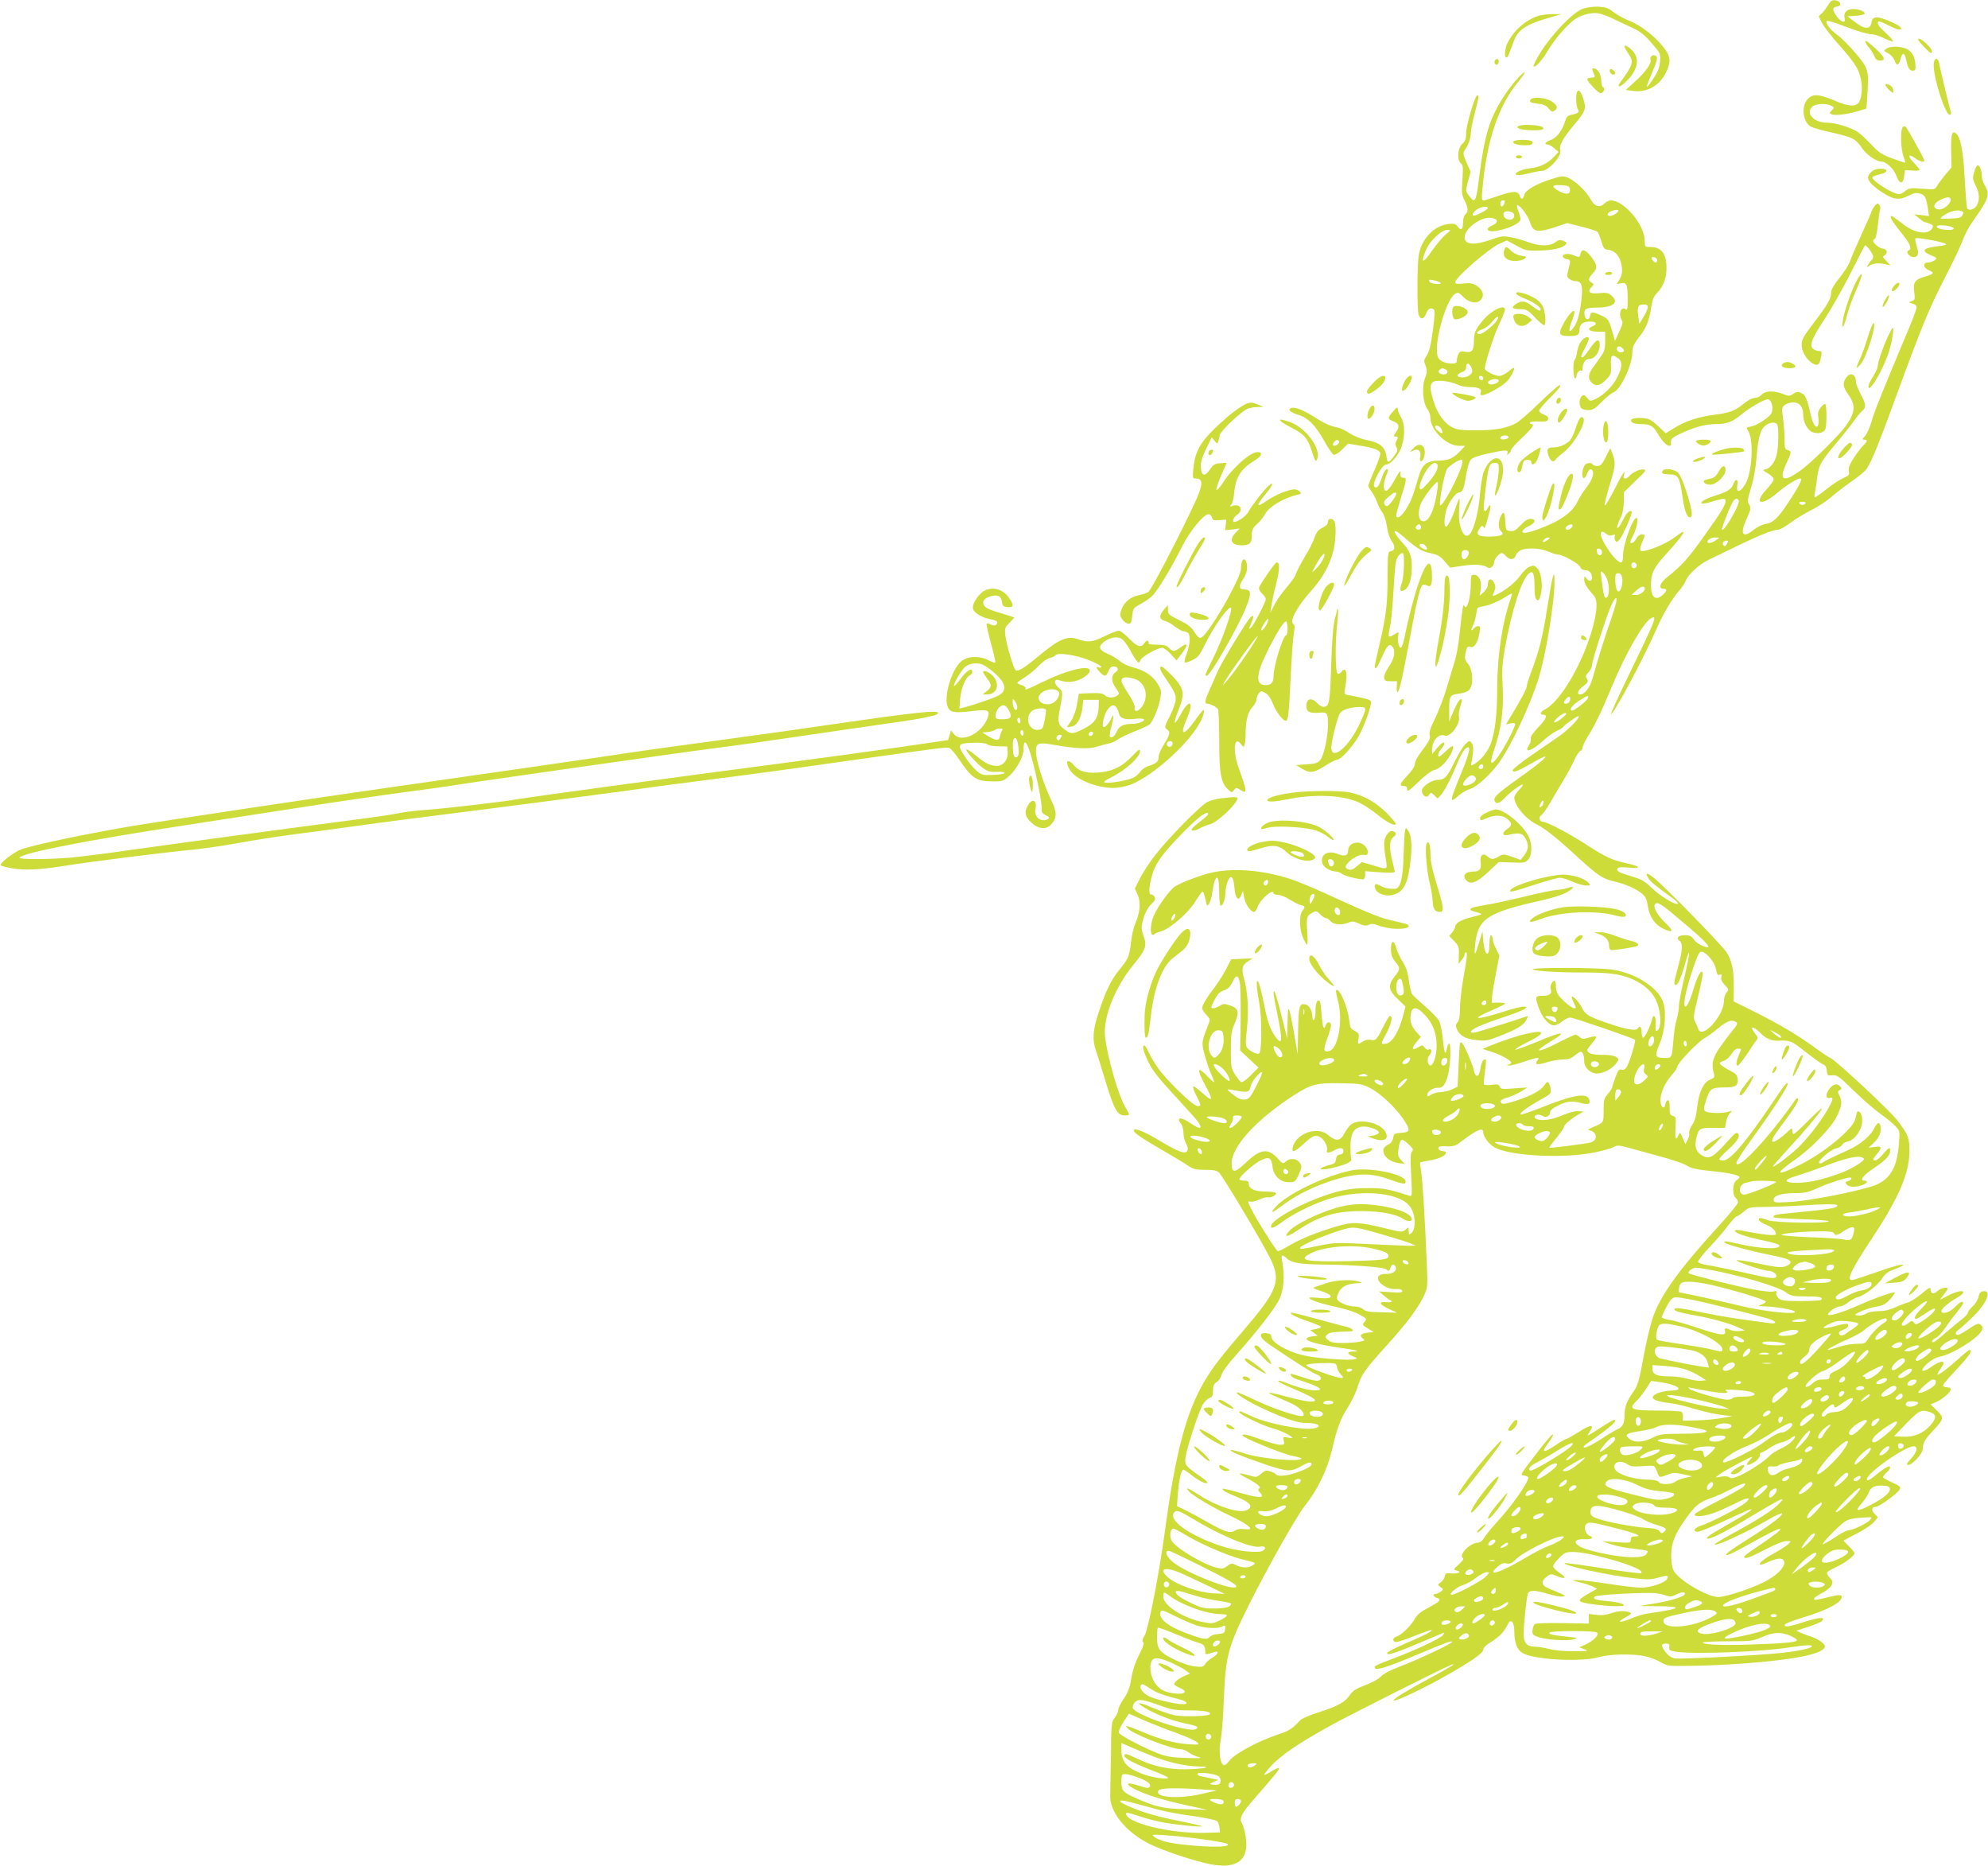 <?xml version="1.0" standalone="no"?>
<!DOCTYPE svg PUBLIC "-//W3C//DTD SVG 20010904//EN"
 "http://www.w3.org/TR/2001/REC-SVG-20010904/DTD/svg10.dtd">
<svg version="1.0" xmlns="http://www.w3.org/2000/svg"
 width="1280pt" height="1201pt" viewBox="0 0 1280 1201"
 preserveAspectRatio="xMidYMid meet">
<g transform="translate(0,1201) scale(0.1,-0.1)"
fill="#cddc39" stroke="none">
<path d="M11771 11978 c-11 -18 -29 -42 -40 -53 l-21 -20 21 -42 c11 -23 60
-86 108 -140 104 -118 127 -154 142 -220 14 -58 5 -136 -17 -158 -23 -23 -68
-18 -146 15 -99 42 -137 47 -170 21 -53 -42 -45 -156 13 -187 16 -8 80 -26
141 -39 128 -29 145 -38 188 -100 29 -42 91 -85 123 -85 31 0 80 -46 96 -90
21 -57 44 -59 51 -5 l5 40 48 -3 c26 -2 47 0 47 5 0 4 -17 24 -37 45 -42 43
-38 63 7 30 28 -21 60 -29 60 -16 0 12 -112 214 -122 220 -6 4 -14 0 -19 -7
-14 -22 -10 -140 6 -184 8 -21 13 -40 11 -42 -1 -1 -38 11 -82 27 -67 25 -87
38 -134 88 -30 32 -70 69 -88 82 -44 29 -142 60 -196 60 -84 0 -141 56 -100
101 19 22 92 26 125 8 20 -10 20 -12 3 -30 -16 -17 -16 -19 0 -25 24 -9 101 0
167 20 l56 17 7 100 c9 147 5 161 -78 258 -39 46 -91 99 -116 116 -46 32 -80
78 -67 91 3 4 60 -14 126 -40 66 -25 136 -46 156 -46 20 0 58 -12 86 -26 28
-14 54 -23 57 -19 3 3 -18 27 -46 53 -49 45 -59 62 -47 74 3 3 31 -8 61 -24
59 -29 84 -35 84 -19 0 17 -129 73 -158 69 -21 -2 -28 -9 -32 -33 -8 -46 -44
-45 -105 2 l-50 38 50 3 c28 2 54 7 59 12 12 12 -31 32 -72 32 -42 0 -64 -24
-55 -60 9 -36 -26 -25 -54 17 -27 40 -25 55 6 59 32 5 23 36 -11 40 -22 3 -31
-3 -47 -30z"/>
<path d="M10190 11953 c-61 -21 -198 -163 -269 -277 -30 -48 -51 -89 -47 -93
11 -11 57 40 99 112 23 39 71 100 107 137 55 55 76 69 123 83 68 20 98 15 192
-30 39 -18 95 -45 125 -59 40 -18 72 -44 114 -93 57 -66 58 -68 54 -120 -3
-39 -14 -66 -42 -108 -21 -32 -39 -55 -42 -53 -2 3 12 41 31 85 38 89 42 108
21 116 -17 7 -36 -11 -29 -29 8 -21 -33 -79 -99 -138 l-60 -55 45 -6 c88 -13
169 31 212 115 37 74 33 108 -20 173 -57 70 -149 140 -221 166 -30 12 -73 36
-95 53 -32 26 -50 32 -97 35 -34 1 -75 -4 -102 -14z"/>
<path d="M9899 11906 c-81 -29 -152 -92 -193 -173 -17 -34 -22 -93 -7 -93 9 0
13 10 47 104 27 74 81 110 229 152 l80 23 -60 0 c-33 0 -76 -6 -96 -13z"/>
<path d="M12350 11755 c0 -9 72 -85 81 -85 18 0 8 23 -25 56 -30 30 -56 43
-56 29z"/>
<path d="M12010 11742 c0 -6 11 -24 25 -40 13 -16 29 -41 34 -56 8 -19 18 -26
36 -26 36 0 31 20 -17 66 -58 54 -78 69 -78 56z"/>
<path d="M10460 11711 c0 -6 11 -27 26 -48 34 -51 30 -68 -52 -181 -29 -39 -5
-37 36 3 70 68 89 139 49 189 -24 30 -59 52 -59 37z"/>
<path d="M12145 11696 c-18 -13 -17 -14 12 -29 18 -10 35 -29 42 -47 12 -37
27 -32 39 13 11 43 25 40 35 -8 12 -55 21 -70 43 -70 15 0 19 7 17 33 -2 55
-23 93 -59 108 -43 18 -105 18 -129 0z"/>
<path d="M9625 11620 c-8 -13 4 -32 16 -25 12 8 12 35 0 35 -6 0 -13 -4 -16
-10z"/>
<path d="M12450 11591 c0 -90 79 -331 105 -320 6 2 8 9 7 14 -6 15 -71 285
-77 318 -8 43 -35 35 -35 -12z"/>
<path d="M10254 11555 c3 -8 9 -22 12 -30 5 -11 -1 -15 -20 -15 -14 0 -26 -4
-26 -10 0 -16 71 -90 86 -90 18 0 32 32 16 38 -7 2 -12 20 -12 41 0 20 -7 47
-16 59 -17 25 -50 31 -40 7z"/>
<path d="M10367 11564 c-9 -10 4 -34 19 -34 8 0 14 4 14 9 0 12 -26 32 -33 25z"/>
<path d="M9773 11507 c-22 -23 -59 -70 -82 -105 -97 -144 -132 -256 -166 -522
-22 -177 -26 -184 -69 -127 -20 27 -20 29 -4 89 l17 62 -26 59 c-22 48 -24 62
-15 76 24 32 42 81 42 113 0 18 11 76 25 128 27 105 30 124 15 115 -17 -10
-70 -194 -70 -241 0 -37 -5 -52 -25 -70 -30 -28 -36 -103 -9 -125 14 -11 15
-27 10 -106 -6 -81 -5 -96 13 -132 25 -48 26 -74 6 -91 -9 -7 -15 -29 -15 -51
0 -46 -13 -57 -34 -28 -13 18 -22 21 -61 17 -94 -11 -177 -101 -191 -206 -10
-72 -10 -338 -1 -374 10 -37 35 -36 48 1 11 32 29 43 48 31 11 -6 10 -31 -2
-126 -15 -117 -25 -152 -49 -186 -10 -14 -10 -25 1 -53 11 -30 10 -42 -4 -80
-22 -56 -13 -162 16 -199 10 -13 19 -38 19 -56 0 -78 104 -180 184 -180 l39 0
-24 -26 c-50 -54 -79 -68 -145 -69 -79 -1 -107 -24 -130 -104 -38 -129 -46
-150 -77 -202 -31 -53 -67 -77 -67 -45 0 9 13 57 29 108 39 124 40 132 16 133
-15 0 -19 6 -18 25 3 29 -2 24 -48 -57 -16 -29 -36 -53 -44 -53 -20 0 -20 49
0 97 8 20 13 38 11 41 -10 10 -25 -11 -41 -58 -18 -53 -31 -68 -46 -53 -18 18
48 143 76 143 25 0 68 45 91 94 31 67 33 167 4 211 -11 17 -20 39 -20 50 -1
17 -5 16 -30 -13 -37 -40 -37 -50 -1 -63 39 -14 45 -35 20 -70 -17 -24 -18
-29 -5 -29 19 0 20 -5 6 -30 -7 -14 -7 -25 1 -38 10 -16 8 -25 -9 -49 -40 -56
-49 -58 -55 -13 -8 65 -43 92 -138 110 -29 6 -73 24 -98 40 -25 17 -57 33 -71
36 -60 13 -92 28 -152 66 -72 47 -130 70 -153 62 -27 -11 -11 -27 46 -45 65
-21 110 -68 170 -176 23 -41 48 -77 56 -80 8 -3 30 10 53 32 l40 39 73 -12
c90 -14 126 -27 134 -48 3 -9 -13 -56 -36 -107 -22 -51 -41 -97 -41 -103 0 -6
9 -23 20 -37 11 -14 27 -44 35 -66 7 -22 23 -53 35 -69 12 -16 25 -55 30 -92
5 -37 18 -76 30 -92 25 -34 23 -62 -5 -66 -19 -3 -20 -10 -21 -165 0 -175 -9
-253 -55 -448 -33 -143 -32 -139 -20 -139 5 0 21 29 36 65 35 81 51 97 72 70
20 -28 10 -76 -27 -130 -18 -26 -30 -55 -28 -68 3 -19 9 -22 43 -22 l40 0 -2
-38 c-1 -21 2 -35 6 -32 12 7 31 93 81 360 42 231 64 320 80 330 5 3 18 1 29
-4 23 -13 31 2 31 57 -1 212 -96 0 -179 -400 -7 -32 -17 -58 -22 -58 -12 0
-22 45 -17 75 6 30 5 30 -28 9 -13 -9 -28 -14 -31 -10 -4 3 -1 30 6 59 7 28
17 126 22 217 5 91 12 179 15 197 5 32 27 63 45 63 14 0 10 -150 -6 -195 -17
-46 -8 -61 23 -40 26 19 42 72 42 147 0 73 -11 100 -65 160 -71 79 -57 95 21
25 76 -67 108 -86 165 -98 44 -9 61 -18 90 -52 l36 -41 80 12 c78 12 136 8
161 -11 16 -12 42 9 42 34 0 20 33 59 50 59 6 0 18 -9 27 -20 24 -27 52 -25
63 5 5 14 21 30 35 35 43 16 126 11 174 -10 24 -11 52 -20 63 -20 31 0 137
-60 143 -81 4 -11 16 -19 29 -19 28 0 46 -18 46 -47 0 -27 -18 -30 -36 -5 -12
15 -13 15 -14 -9 0 -24 19 -55 62 -103 25 -28 23 -93 -6 -202 -62 -228 -206
-477 -308 -530 -30 -16 -37 -34 -14 -34 33 0 25 -25 -28 -80 -37 -39 -54 -64
-50 -74 3 -9 -1 -28 -11 -42 -37 -57 20 -38 94 31 26 24 64 51 84 60 19 8 39
20 42 26 9 14 86 69 97 69 21 0 -60 -85 -122 -128 -37 -26 -120 -83 -184 -127
-64 -44 -116 -86 -116 -93 0 -19 31 -7 120 44 147 86 109 40 -75 -91 -144
-102 -170 -127 -162 -150 10 -23 30 -18 63 16 35 38 103 89 117 89 6 0 -3 -15
-21 -33 -18 -18 -32 -41 -32 -50 0 -51 71 -137 143 -173 57 -29 129 -86 260
-207 141 -128 163 -143 249 -163 67 -16 131 -45 171 -77 21 -17 30 -35 37 -81
11 -71 47 -121 103 -146 61 -28 65 -13 10 39 -53 51 -83 105 -66 122 16 16 39
1 171 -111 175 -146 211 -191 129 -156 -20 8 -43 26 -52 40 -14 20 -25 26 -56
26 -43 0 -60 -17 -36 -35 23 -17 21 -58 -8 -167 -28 -103 -30 -118 -15 -118
14 0 35 48 60 138 36 125 33 72 -4 -85 -20 -83 -36 -167 -36 -189 0 -21 -7
-61 -15 -87 -8 -26 -17 -82 -20 -125 -10 -122 -10 -122 -53 -122 -66 0 -70 10
-38 87 38 89 47 212 22 278 -37 95 -188 187 -336 205 -102 12 -500 13 -500 1
0 -11 152 -21 330 -21 167 0 242 -11 319 -47 78 -37 127 -85 151 -149 25 -67
27 -156 4 -175 -14 -12 -16 -8 -13 35 4 55 -16 77 -26 29 -8 -37 -45 -113 -56
-113 -5 0 -9 16 -9 35 0 34 -12 46 -26 24 -10 -17 -77 -5 -193 35 -121 41
-145 55 -166 100 -18 37 -65 86 -65 67 0 -6 7 -25 15 -41 14 -27 14 -30 0 -30
-18 0 -91 64 -107 94 -6 11 -11 33 -10 48 0 15 -3 30 -8 33 -12 8 -33 -33 -26
-51 11 -29 -5 -44 -50 -44 -52 0 -53 -5 -24 -84 24 -62 63 -106 96 -106 12 0
36 11 52 25 17 14 40 25 53 25 23 -1 404 -132 416 -143 7 -8 -35 -146 -53
-175 -10 -16 -21 -21 -34 -17 -15 5 -22 -4 -39 -50 -12 -31 -21 -60 -21 -65 0
-4 -12 -23 -27 -41 -25 -29 -28 -40 -28 -107 0 -81 2 -78 -70 -108 -33 -15
-36 -18 -18 -21 47 -9 51 -63 6 -77 -28 -8 -264 -38 -268 -34 -2 2 19 30 46
63 27 33 49 65 49 71 0 14 42 50 91 79 l34 19 -32 4 c-19 2 -59 -9 -103 -27
-68 -29 -129 -38 -164 -25 -9 3 -16 10 -16 14 0 15 31 20 49 8 24 -15 51 -4
51 21 0 13 16 27 52 45 56 28 92 32 151 15 44 -12 57 -6 50 21 -13 48 -98 35
-311 -50 -69 -27 -128 -47 -131 -44 -9 9 40 45 122 92 75 41 76 43 70 75 -8
46 -19 53 -38 23 -24 -36 -82 -68 -183 -101 -62 -20 -87 -24 -95 -16 -14 14
-2 25 48 39 22 7 58 23 80 37 l40 25 -86 -6 c-76 -6 -87 -5 -93 11 -5 15 -14
17 -51 12 -24 -4 -47 -2 -50 3 -3 5 0 41 6 80 6 39 8 74 5 78 -12 12 -30 -18
-35 -60 -8 -56 -32 -58 -43 -3 -11 49 -68 175 -79 175 -11 0 -10 8 -18 -155
l-6 -130 -35 -17 c-19 -9 -52 -17 -73 -18 -21 0 -49 -7 -62 -16 -23 -15 -25
-15 -25 0 0 21 41 47 70 44 33 -4 58 37 70 118 18 118 6 225 -15 130 -9 -44
-17 -24 -25 67 -5 46 -15 98 -24 115 -9 17 -49 59 -89 93 -39 34 -78 70 -85
80 -7 10 -16 50 -21 89 -7 51 -18 84 -39 118 -17 26 -35 66 -42 90 -15 56 -35
50 -34 -10 0 -34 7 -53 27 -78 34 -40 34 -49 -3 -95 -45 -57 -41 -88 20 -146
l49 -48 -14 -56 c-31 -116 -76 -185 -122 -185 -23 0 -23 1 12 66 34 64 45 114
25 114 -6 0 -26 -32 -45 -72 -39 -80 -49 -90 -82 -81 -13 3 -34 -2 -48 -11
-33 -22 -35 -21 -28 18 5 30 2 36 -24 50 -26 13 -31 22 -36 68 -9 86 -65 214
-84 194 -3 -3 2 -34 12 -70 33 -122 2 -303 -55 -321 -38 -12 -42 8 -15 78 14
37 25 76 25 87 0 26 -27 26 -35 -1 -11 -35 -20 -11 -26 72 -3 43 -8 82 -12 85
-15 15 -27 -12 -27 -61 0 -30 -4 -57 -10 -60 -6 -3 -10 5 -10 19 0 37 -20 74
-43 80 -41 10 -46 -8 -49 -168 l-3 -151 -23 134 c-33 185 -40 198 -42 71 l-2
-105 -37 147 c-34 137 -51 185 -51 144 0 -9 11 -72 25 -138 35 -171 32 -204
-15 -139 -33 48 -50 96 -75 224 -13 66 -29 125 -36 131 -13 12 -8 -48 11 -154
15 -81 14 -302 -2 -311 -13 -9 -58 12 -78 36 -11 13 -11 36 -1 128 12 114 5
233 -19 317 -18 63 -13 88 23 110 l32 21 -69 -3 -69 -3 -32 -62 c-17 -34 -50
-85 -72 -115 -52 -67 -83 -119 -83 -137 0 -8 12 -28 27 -43 25 -27 26 -31 14
-61 -45 -114 -46 -116 -26 -192 10 -38 28 -94 41 -124 14 -30 23 -56 21 -57
-2 -2 -20 14 -41 36 -68 72 -74 50 -15 -57 22 -41 39 -79 36 -86 -2 -6 -27 11
-55 37 -29 27 -56 46 -59 42 -4 -4 5 -31 20 -59 32 -63 33 -67 7 -67 -27 0
-199 166 -254 245 -23 33 -51 79 -61 103 -10 23 -22 42 -27 42 -16 0 -7 -37
26 -106 25 -53 64 -103 167 -214 74 -80 142 -156 152 -170 34 -49 15 -53 -48
-10 -62 43 -95 40 -60 -6 8 -10 15 -36 15 -57 0 -22 7 -51 16 -67 10 -15 14
-35 10 -45 -10 -28 -56 -12 -176 60 -106 64 -170 89 -170 67 0 -14 59 -54 195
-132 61 -35 129 -76 152 -92 36 -24 51 -28 111 -28 52 0 75 -4 90 -17 23 -20
264 -423 327 -546 76 -150 55 -209 -162 -463 -155 -180 -209 -251 -263 -344
-114 -195 -184 -464 -250 -959 -35 -261 -106 -628 -130 -668 -15 -26 -18 -38
-10 -43 8 -5 3 -25 -18 -66 -36 -73 -50 -114 -62 -190 -7 -40 -21 -75 -45
-109 -19 -28 -35 -61 -35 -72 0 -11 -10 -33 -22 -49 -22 -27 -23 -38 -25 -239
-2 -115 -4 -232 -5 -260 -6 -106 100 -238 252 -314 88 -44 293 -112 397 -132
171 -32 249 31 223 181 -6 36 -17 74 -25 86 -18 29 0 64 84 159 145 166 163
189 153 193 -6 2 -29 -8 -51 -23 -23 -14 -41 -23 -41 -19 0 3 15 24 34 45 65
76 185 158 416 284 119 65 708 361 748 376 51 19 7 -9 -128 -81 -157 -85 -244
-139 -237 -146 9 -9 173 68 310 144 184 103 267 160 267 183 0 11 17 29 43 45
60 37 86 63 109 107 16 32 22 36 34 27 8 -8 14 -31 14 -59 0 -73 17 -120 52
-141 72 -44 377 -60 493 -27 69 20 216 23 297 6 29 -6 73 -23 98 -37 44 -26
49 -27 195 -25 180 2 427 18 586 39 183 23 279 53 279 88 0 15 -49 49 -89 61
-13 4 -40 14 -60 22 l-36 16 75 24 c41 13 81 30 89 38 29 28 -14 26 -111 -5
-103 -33 -132 -37 -126 -17 3 6 53 26 113 44 170 50 272 108 250 142 -3 5 -30
3 -63 -5 -106 -26 -112 -27 -112 -15 0 6 23 22 50 36 28 14 56 37 62 50 10 22
8 29 -11 49 -13 14 -20 29 -17 35 4 5 30 21 59 34 56 26 117 72 117 89 0 6
-16 26 -36 45 -20 19 -35 35 -33 37 2 2 41 22 87 46 45 23 94 56 108 73 l25
30 -22 23 c-22 24 -19 44 8 44 21 0 140 86 153 111 10 18 5 22 -44 45 -31 14
-58 29 -61 33 -2 5 7 19 20 31 14 13 25 27 25 32 0 18 -28 5 -80 -37 -55 -45
-70 -53 -70 -36 0 39 246 211 301 211 30 0 23 -36 -17 -80 -28 -31 -32 -40
-19 -40 28 0 95 74 95 104 0 38 15 63 70 121 67 71 68 80 20 126 l-40 39 32
13 c43 18 98 65 98 83 0 8 -10 14 -25 14 -14 0 -25 5 -25 11 0 6 28 41 63 77
104 111 134 152 108 152 -5 0 -38 -26 -72 -58 -72 -64 -128 -106 -134 -100 -3
2 6 19 20 38 42 57 10 60 -69 6 -55 -37 -67 -20 -19 25 26 24 55 40 79 45 49
9 122 45 196 96 69 49 95 83 77 104 -17 21 -25 18 -92 -26 -44 -30 -63 -38
-71 -30 -8 8 -3 18 18 33 16 12 57 49 90 82 90 88 123 172 64 163 -16 -2 -24
-12 -29 -35 -3 -18 -20 -46 -38 -62 -17 -16 -31 -35 -31 -43 -1 -7 -17 -25
-38 -40 -20 -16 -68 -55 -106 -88 -38 -33 -73 -60 -78 -60 -17 0 -7 17 16 28
14 6 41 35 60 64 20 29 54 75 76 101 22 27 40 53 40 58 0 19 -22 8 -54 -26
-33 -34 -86 -49 -86 -24 0 14 48 56 95 82 85 48 42 64 -49 19 l-56 -29 25 33
c14 18 25 35 25 38 0 15 -46 4 -66 -15 -25 -23 -44 -18 -44 12 0 16 -11 11
-60 -31 -34 -27 -73 -52 -88 -55 -15 -4 -51 -17 -80 -31 -36 -16 -70 -24 -108
-24 -33 0 -64 -6 -79 -16 -13 -8 -36 -14 -52 -12 -27 4 -26 5 20 27 26 12 71
26 99 30 41 7 59 16 85 45 18 19 33 40 33 45 0 11 -128 -34 -245 -86 -88 -39
-175 -66 -184 -57 -11 10 49 54 74 54 13 0 37 12 54 26 17 14 46 30 65 35 45
12 132 81 157 124 11 18 34 38 52 45 18 6 46 18 62 25 25 12 27 14 8 14 -11 1
-85 -21 -163 -49 -78 -27 -148 -50 -156 -50 -37 0 -3 70 135 278 166 251 233
407 235 547 1 91 -8 113 -83 209 -50 64 -393 383 -426 396 -11 4 -58 36 -105
70 -107 78 -230 151 -391 231 l-127 63 1 90 c1 114 -12 173 -48 228 -30 46
-378 403 -458 470 -51 43 -70 45 -43 4 14 -23 40 -44 165 -135 19 -14 29 -27
23 -29 -21 -7 -115 52 -169 104 -43 42 -64 54 -125 72 -85 25 -103 35 -93 52
5 8 27 9 74 5 85 -9 72 9 -20 29 -87 18 -135 41 -249 115 -102 68 -260 151
-285 151 -23 0 -31 31 -12 42 9 5 35 41 58 81 23 40 62 106 87 147 25 41 56
99 69 128 13 29 30 55 38 58 8 4 15 14 15 23 0 9 14 39 30 65 47 73 94 171
161 333 85 206 201 407 249 433 43 23 31 -7 -137 -353 -69 -142 -123 -260
-120 -263 11 -12 211 360 290 542 47 106 100 196 150 253 16 19 36 49 43 67
16 39 88 104 146 131 24 11 108 52 188 91 148 71 226 102 259 102 11 0 45 20
78 44 32 24 94 62 138 84 44 22 100 59 125 82 25 22 83 67 130 100 47 32 91
69 99 82 37 59 73 149 201 498 160 437 204 541 309 745 43 83 90 182 105 220
14 39 42 93 61 120 110 155 120 183 86 238 -12 19 -21 49 -21 66 0 38 -17 74
-30 66 -5 -3 -14 -24 -20 -46 -10 -35 -8 -46 10 -82 26 -49 28 -98 6 -132 -16
-25 -50 -33 -60 -16 -4 5 -10 89 -16 188 -9 181 -26 269 -56 294 -26 22 -34
-7 -31 -117 l2 -102 -41 -48 c-22 -27 -46 -59 -53 -72 -12 -23 -16 -23 -94
-17 -74 6 -85 5 -109 -14 -14 -12 -32 -21 -40 -21 -43 1 -188 94 -171 111 5 5
26 12 48 17 53 11 55 37 3 36 -39 -1 -62 -15 -78 -45 -13 -24 20 -63 93 -110
70 -45 107 -49 167 -18 32 17 48 20 72 13 33 -10 39 -21 52 -102 l6 -43 -47 6
-48 6 30 -25 c17 -14 33 -26 37 -26 4 0 18 -4 33 -10 21 -8 24 -13 16 -29 -24
-44 -108 -34 -181 21 -76 58 -80 61 -86 55 -7 -7 20 -47 83 -125 43 -54 54
-86 31 -95 -21 -8 6 -42 33 -42 30 0 36 25 18 77 -7 21 -9 41 -6 44 7 8 171
-22 194 -35 12 -6 -5 -11 -58 -17 -89 -11 -101 -30 -37 -57 41 -17 42 -19 24
-33 -11 -7 -30 -14 -43 -14 -35 0 -30 -35 7 -50 37 -15 32 -24 -24 -40 -66
-18 -80 -38 -71 -99 6 -47 5 -52 -16 -59 -23 -9 -23 -9 4 -16 17 -4 27 -13 27
-25 0 -10 -21 -67 -46 -127 -163 -387 -228 -547 -244 -608 -11 -38 -30 -80
-42 -93 -18 -19 -19 -23 -5 -23 23 0 21 -13 -5 -36 -11 -10 -39 -46 -60 -79
-30 -45 -38 -67 -34 -87 5 -24 1 -29 -37 -46 -23 -10 -71 -42 -106 -70 -35
-29 -69 -52 -74 -52 -5 0 -6 12 -3 26 4 14 11 56 15 93 11 86 22 107 124 228
46 55 98 120 114 144 17 24 40 53 52 63 28 25 27 43 -9 109 -16 31 -30 65 -30
76 0 53 -36 69 -64 29 -23 -33 -20 -60 12 -104 51 -70 49 -115 -10 -201 -36
-53 -205 -222 -280 -280 -119 -91 -159 -82 -110 25 38 81 38 88 12 95 -18 4
-20 14 -20 74 0 37 -5 97 -10 133 -9 60 -8 66 11 83 12 9 36 17 55 17 40 0 64
-29 64 -80 0 -49 29 -102 63 -113 39 -12 73 -2 81 25 9 36 7 158 -3 158 -5 0
-19 -11 -30 -25 -14 -19 -18 -35 -14 -60 3 -19 3 -42 -1 -51 -11 -30 -34 4
-50 76 -22 97 -32 119 -60 131 -19 9 -29 8 -50 -6 -24 -16 -29 -16 -66 -1 -57
23 -116 21 -137 -4 -10 -11 -26 -20 -36 -20 -23 0 -53 -16 -92 -48 -44 -36
-82 -50 -176 -62 -104 -13 -187 -40 -259 -85 l-55 -34 -40 38 c-22 21 -50 44
-62 50 -28 14 -110 14 -119 0 -10 -17 16 -29 64 -29 55 0 75 -11 103 -57 12
-21 31 -48 42 -60 22 -25 49 -31 46 -10 -4 31 5 40 66 68 82 39 157 59 220 59
72 0 108 13 162 58 55 46 152 102 176 102 22 0 37 -57 24 -87 -12 -28 -92 -81
-135 -89 -30 -6 -30 -7 -16 -29 38 -58 25 -277 -22 -347 -32 -50 -57 -51 -48
-3 8 44 -12 48 -27 6 -11 -30 -39 -48 -114 -71 -57 -18 -97 -39 -90 -50 3 -4
33 0 68 11 75 23 87 23 87 4 0 -26 -25 -68 -139 -227 -102 -144 -140 -186
-240 -266 -44 -36 -55 -72 -21 -72 26 0 25 -12 -3 -38 -46 -43 -77 -19 -77 60
0 77 17 113 92 195 127 140 153 185 66 118 -45 -35 -136 -77 -195 -90 -38 -8
-41 2 -18 58 19 46 19 47 -5 47 -10 0 -25 -10 -31 -22 -14 -26 -30 -39 -41
-32 -4 2 2 19 12 37 23 39 41 115 29 122 -22 14 -89 -168 -89 -242 0 -30 -4
-43 -14 -43 -37 0 -149 171 -127 193 7 7 16 5 30 -7 13 -12 27 -16 42 -11 17
6 21 4 16 -7 -3 -8 -1 -21 4 -29 7 -11 13 -9 29 11 23 30 84 170 76 177 -12
12 -34 -8 -54 -50 -24 -51 -49 -75 -37 -36 4 13 14 38 23 54 9 17 16 58 17 94
l1 63 74 72 c65 61 72 71 53 74 -24 4 -73 -19 -92 -42 -20 -24 -44 -21 -36 4
15 48 -9 12 -61 -92 -32 -62 -59 -107 -61 -100 -3 7 12 67 32 133 37 120 39
142 15 204 l-12 30 -29 -57 c-24 -47 -34 -58 -54 -58 -13 0 -27 5 -30 10 -10
16 -44 11 -54 -8 -15 -28 -17 -74 -5 -79 7 -2 17 10 22 27 12 32 29 39 38 15
8 -21 -12 -68 -49 -113 -16 -20 -38 -56 -49 -79 -22 -51 -78 -100 -154 -137
-69 -34 -160 -66 -186 -66 -30 0 -16 23 25 43 44 20 50 47 11 47 -18 0 -38
-13 -64 -41 -30 -33 -43 -40 -66 -37 -28 3 -29 5 -32 61 -3 62 -12 71 -30 32
-17 -36 -15 -80 3 -95 25 -21 2 -32 -69 -34 -79 -1 -97 11 -71 50 13 20 19 23
26 13 9 -15 8 -17 34 75 17 60 15 83 -5 47 -20 -38 -31 -24 -25 32 27 245 31
257 70 257 23 0 25 -4 25 -42 0 -24 -7 -70 -14 -103 -8 -33 -13 -62 -10 -64 8
-9 45 91 50 137 15 127 -71 139 -122 17 -9 -22 -20 -87 -25 -145 -8 -107 -36
-219 -63 -255 -38 -51 -81 45 -71 158 3 37 4 67 1 67 -2 0 -12 -24 -22 -52
-22 -69 -52 -128 -64 -128 -17 0 -10 83 11 130 23 50 56 90 75 90 20 0 31 27
44 113 7 43 20 87 29 97 10 13 49 27 108 40 115 25 137 26 129 4 -5 -14 -4
-15 9 -4 8 7 15 18 15 25 0 7 32 41 70 77 65 61 84 88 60 88 -5 0 -10 4 -10 9
0 6 26 9 57 8 48 -2 58 1 61 16 2 12 -6 21 -27 28 -17 6 -31 17 -31 25 0 7 26
39 58 71 72 72 88 93 73 93 -7 0 -65 -51 -129 -113 -64 -63 -133 -122 -152
-132 -63 -32 -132 -45 -253 -45 -99 0 -124 3 -158 20 -51 27 -94 87 -119 168
-24 77 -25 105 -5 122 20 17 111 8 160 -16 20 -9 58 -17 83 -16 50 0 74 -11
66 -33 -12 -30 21 -24 92 16 56 32 82 54 100 85 34 58 30 71 -11 35 -21 -18
-47 -31 -63 -31 -27 0 -92 33 -92 47 0 32 56 206 89 278 23 48 41 94 41 101 0
41 -93 -6 -147 -74 -45 -56 -53 -76 -53 -130 0 -58 -14 -75 -58 -66 -24 5 -32
2 -41 -14 -6 -12 -11 -30 -11 -41 0 -16 -6 -21 -29 -21 -53 0 -89 19 -96 52
-21 94 59 368 116 398 17 9 24 6 47 -18 38 -40 88 -51 114 -24 28 27 17 67
-25 93 -26 16 -42 19 -84 14 -40 -4 -53 -2 -53 8 0 31 215 217 288 250 l44 19
62 -33 c55 -31 68 -34 141 -32 89 1 156 16 175 38 10 12 8 16 -15 25 -22 8
-31 6 -52 -10 -34 -26 -101 -26 -173 1 -30 12 -80 26 -112 32 -50 9 -63 8
-120 -13 -114 -41 -178 -37 -178 12 0 55 101 132 167 126 49 -4 55 -29 12 -49
-18 -7 -31 -18 -31 -24 4 -41 212 21 212 64 0 10 -7 35 -15 55 -8 20 -11 36
-6 36 18 0 70 -70 82 -110 20 -66 48 -71 177 -27 l63 21 92 -23 c51 -13 97
-28 102 -33 6 -5 17 -32 25 -61 14 -46 19 -52 45 -55 42 -5 72 -37 83 -89 11
-48 7 -76 -16 -111 -15 -23 -14 -23 13 -16 38 9 45 -6 45 -100 0 -64 -2 -76
-13 -67 -29 23 -49 -30 -26 -68 10 -14 7 -29 -16 -77 l-27 -59 -17 60 c-22 78
-26 84 -75 106 -53 24 -64 24 -68 -3 -5 -34 -32 -29 -36 6 -5 37 10 46 80 46
103 0 145 33 95 76 -23 19 -34 22 -80 17 -62 -6 -79 7 -51 38 18 19 18 21 1
30 -24 14 -21 28 9 60 32 33 28 58 -16 112 -36 43 -55 47 -64 13 -6 -24 -7
-25 -42 -10 -37 16 -78 10 -71 -9 2 -7 13 -13 25 -15 25 -4 26 -8 10 -69 -10
-41 -9 -47 7 -59 11 -8 29 -14 42 -14 38 0 47 -34 33 -136 -11 -88 -25 -133
-53 -169 -27 -35 -30 -8 -6 49 12 31 19 59 15 63 -10 10 -50 -40 -77 -95 -26
-53 -18 -65 44 -65 55 0 67 7 67 43 0 33 23 50 69 50 40 0 49 -17 16 -30 -42
-16 -25 -35 31 -35 l49 0 0 -61 c0 -52 -5 -67 -30 -102 -17 -23 -40 -56 -52
-73 -28 -39 -29 -70 -5 -92 28 -26 55 -20 93 19 32 33 34 39 31 95 -2 64 5 72
46 43 29 -20 28 -57 -4 -121 -28 -57 -86 -115 -140 -141 -35 -16 -36 -16 -55
7 -16 19 -22 21 -34 11 -18 -15 -20 -61 -3 -78 7 -7 27 -12 45 -12 28 0 44 10
87 54 30 30 63 57 74 60 45 15 122 177 122 258 0 34 12 59 51 108 38 48 59
102 70 180 8 51 16 71 39 95 40 42 60 94 60 160 0 92 -33 135 -104 135 -35 0
-36 1 -36 38 0 104 -132 262 -219 262 -12 0 -30 -9 -42 -21 -29 -29 -64 -18
-88 29 -26 49 -97 117 -143 137 -35 14 -42 14 -112 -9 -98 -31 -164 -70 -172
-101 -7 -30 -20 -32 -29 -6 -10 33 -40 33 -132 2 -48 -17 -94 -31 -101 -31
-12 0 -13 14 -7 78 27 304 102 528 226 680 60 73 61 91 2 29z m335 -715 c5
-32 -21 -38 -65 -15 -57 30 -55 45 8 41 47 -3 54 -6 57 -26z m2452 -67 c0 -28
-48 -67 -78 -63 -40 5 -36 38 8 60 43 22 70 23 70 3z m-2870 -9 c0 -2 -3 -11
-6 -20 -9 -23 -24 -20 -24 4 0 11 7 20 15 20 8 0 15 -2 15 -4z m-110 -45 c0
-12 -88 -57 -96 -48 -9 9 15 37 41 47 27 12 55 12 55 1z m840 -17 c0 -12 -34
-33 -52 -34 -25 0 -22 19 5 30 27 11 47 12 47 4z m2220 -10 c2 -3 -1 -13 -6
-22 -8 -13 -28 -18 -80 -19 -65 -3 -68 -2 -49 13 46 37 112 51 135 28z m-2906
0 c22 -8 20 -41 -3 -47 -25 -6 -51 10 -51 33 0 20 23 26 54 14z m2815 -90 c41
-8 40 -24 -1 -24 -42 0 -78 10 -78 21 0 10 34 12 79 3z m-3242 -55 c-20 -16
-60 -64 -89 -106 -57 -83 -74 -80 -37 7 26 61 99 130 138 130 25 0 25 -1 -12
-31z m1363 -165 c0 -8 -4 -14 -9 -14 -12 0 -32 26 -25 33 10 9 34 -4 34 -19z
m-1395 -145 c7 -7 -2 -9 -29 -7 -23 2 -41 9 -44 17 -4 11 3 13 29 7 18 -3 38
-11 44 -17z m1335 -156 c0 -9 -12 -37 -27 -62 l-28 -46 -6 45 c-10 63 -3 80
32 80 20 0 29 -5 29 -17z m-970 -82 c-15 -29 -91 -91 -112 -91 -30 0 -20 18
16 30 19 6 46 27 61 46 28 37 53 47 35 15z m809 -185 c9 -10 9 -16 1 -21 -16
-10 -40 2 -40 20 0 19 24 20 39 1z m-979 -115 c14 -27 13 -37 -6 -55 -17 -18
-69 -21 -79 -5 -4 5 7 15 24 22 22 8 31 18 31 34 0 28 16 30 30 4z m-166 -17
c25 -10 19 -34 -8 -34 -29 0 -44 19 -25 31 17 11 14 10 33 3z m246 -60 c0 -17
-22 -14 -28 4 -2 7 3 12 12 12 9 0 16 -7 16 -16z m100 -14 c0 -17 -51 -33 -64
-20 -8 8 -7 14 4 20 20 13 60 13 60 0z m1794 -286 c9 -24 7 -144 -4 -188 -11
-50 -40 -89 -70 -96 -23 -5 -22 -7 13 -27 20 -13 37 -29 37 -38 0 -9 -20 -38
-45 -64 -87 -93 -38 -113 64 -27 67 57 146 105 156 94 9 -8 -17 -56 -81 -153
-65 -99 -98 -131 -147 -138 -20 -3 -54 -20 -74 -36 -73 -60 -93 -30 -48 67 28
60 30 74 14 100 -9 14 -5 36 15 101 17 54 30 125 36 202 11 129 25 177 61 203
30 20 65 21 73 0z m-2164 -25 c7 -11 9 -23 6 -26 -7 -7 -46 26 -46 39 0 17 30
7 40 -13z m433 -54 c1 -5 -10 -11 -25 -13 -16 -2 -28 1 -28 7 0 20 49 26 53 6z
m-1091 -30 c0 -14 -29 -31 -38 -22 -9 8 16 39 28 35 5 -2 10 -8 10 -13z m792
-142 c-17 -74 -133 -290 -142 -264 -8 23 30 216 47 235 20 23 72 56 89 56 8 0
10 -9 6 -27z m-158 -7 c3 -8 -2 -28 -11 -46 -19 -36 -83 -110 -96 -110 -15 0
-10 32 12 80 34 74 81 112 95 76z m-6 -188 c-19 -116 -57 -186 -93 -172 -24 9
-29 52 -12 103 14 43 102 158 112 147 3 -3 0 -38 -7 -78z m-260 3 c0 -14 -44
-74 -57 -79 -7 -2 -16 4 -20 14 -5 12 3 26 27 46 35 29 50 35 50 19z m2205
-42 c12 -19 -93 -204 -108 -189 -6 6 58 166 74 186 14 17 25 18 34 3z m430
-19 c-3 -5 -12 -10 -20 -10 -8 0 -17 5 -20 10 -4 6 5 10 20 10 15 0 24 -4 20
-10z m-2475 -156 c0 -14 -21 -19 -33 -7 -9 9 13 34 24 27 5 -3 9 -12 9 -20z
m969 0 c-13 -16 -39 -19 -39 -4 0 12 32 30 43 23 4 -3 3 -11 -4 -19z m-153
-79 c-26 -19 -42 -19 -26 0 7 8 20 15 29 15 13 -1 13 -3 -3 -15z m1089 2 c-27
-19 -52 -27 -59 -20 -12 12 18 33 47 33 29 0 30 -1 12 -13z m64 -28 c-7 -14
-14 -18 -21 -11 -13 13 -2 32 18 32 12 0 13 -4 3 -21z m-1939 -14 c7 -9 10
-18 7 -21 -7 -8 -47 14 -47 26 0 15 26 12 40 -5z m1135 -40 c0 -28 -29 -25
-33 3 -3 19 0 23 15 20 10 -2 18 -12 18 -23z m-860 5 c9 -14 -13 -50 -30 -50
-15 0 -21 40 -8 53 10 10 31 8 38 -3z m1081 -81 c10 -17 -13 -36 -27 -22 -12
12 -4 33 11 33 5 0 12 -5 16 -11z m-185 -108 c13 -44 9 -103 -8 -108 -13 -5
-17 8 -30 109 -9 65 -8 67 9 51 10 -9 23 -32 29 -52z m93 22 c7 -33 -5 -85
-21 -90 -13 -5 -23 29 -23 80 0 30 4 37 19 37 13 0 21 -9 25 -27z m146 -73 c0
-18 -32 -40 -58 -40 l-27 1 33 30 c30 27 52 31 52 9z m-185 -92 c-4 -18 -23
-78 -42 -133 -33 -93 -74 -227 -110 -354 -15 -55 -50 -101 -78 -101 -26 0 -17
26 20 54 30 23 33 29 23 46 -10 16 -9 23 10 43 12 13 22 33 22 44 0 24 68 240
111 354 31 80 56 107 44 47z m-299 -633 c-6 -16 -36 -21 -36 -6 0 5 8 17 17
27 18 18 30 6 19 -21z m118 21 c-8 -20 -95 -87 -105 -80 -15 9 3 33 49 64 50
33 64 37 56 16z m-164 -126 c-46 -40 -76 -40 -32 0 18 17 40 30 50 30 12 -1 8
-9 -18 -30z m-130 -566 c-18 -21 -24 -10 -9 18 8 14 14 18 17 10 2 -7 -2 -19
-8 -28z m1084 -985 c14 -17 29 -43 32 -57 10 -47 13 -52 28 -46 11 4 13 0 9
-16 -4 -15 3 -30 22 -50 27 -28 27 -31 12 -48 -9 -10 -17 -34 -17 -53 0 -98
-144 -255 -166 -181 -3 9 -12 30 -20 45 -13 27 -11 40 21 170 21 86 32 144 26
150 -12 12 -33 -30 -60 -118 -41 -141 -77 -138 -41 4 23 92 67 220 82 238 13
16 38 3 72 -38z m-3032 -150 c5 -19 7 -126 6 -238 l-3 -203 59 -55 59 -55 -50
-50 c-30 -30 -56 -48 -62 -43 -7 3 -24 25 -39 48 -25 40 -27 49 -27 157 0 98
3 123 23 168 33 76 27 101 -26 119 -39 13 -46 13 -67 -1 -14 -9 -33 -16 -43
-16 -18 0 -18 3 7 52 21 40 35 54 61 63 26 8 40 21 55 53 23 49 36 49 47 1z
m1042 13 c3 -5 8 -28 12 -50 5 -34 3 -43 -11 -48 -21 -8 -35 11 -35 48 0 46
19 74 34 50z m1004 -189 c-2 -10 -10 -18 -18 -18 -8 0 -16 8 -18 18 -2 12 3
17 18 17 15 0 20 -5 18 -17z m-1631 -30 c-3 -10 -5 -4 -5 12 0 17 2 24 5 18 2
-7 2 -21 0 -30z m778 -7 c50 -52 75 -118 75 -198 0 -65 -23 -132 -42 -126 -20
7 -21 48 -3 68 18 19 12 45 -7 34 -6 -4 -17 1 -25 12 -13 18 -15 18 -43 2 -40
-23 -45 -8 -11 33 l29 34 -29 33 c-34 39 -43 70 -35 117 10 49 39 46 91 -9z
m829 -12 c15 -6 23 -34 11 -34 -10 0 -65 30 -65 35 0 7 35 6 54 -1z m1175 -33
c11 -7 6 -19 -26 -57 -22 -27 -60 -78 -84 -113 -44 -66 -51 -100 -34 -162 6
-22 3 -28 -23 -38 -44 -18 -73 -79 -84 -175 -6 -58 -15 -91 -33 -118 -14 -20
-22 -44 -19 -52 3 -8 -1 -27 -10 -43 l-15 -28 -17 40 c-16 38 -17 39 -27 18
-17 -39 -23 -25 -19 48 4 65 3 71 -17 76 -18 4 -21 13 -21 55 0 35 -4 48 -12
46 -7 -3 -14 -14 -16 -26 -4 -28 -19 -28 -27 -1 -15 48 15 128 71 192 19 20
34 44 34 52 0 20 136 163 175 182 16 9 56 38 88 64 57 48 87 58 116 40z m156
-71 c31 -34 73 -52 119 -49 72 3 80 0 171 -72 50 -39 100 -75 112 -80 15 -5
23 -18 25 -41 3 -31 5 -33 36 -30 31 3 43 -6 140 -101 59 -57 136 -124 172
-149 36 -25 78 -60 94 -77 28 -29 29 -32 23 -108 -12 -168 -62 -246 -182 -282
-129 -39 -407 -92 -517 -98 -105 -6 -108 -5 -108 15 0 27 50 42 144 42 57 0
82 6 145 35 65 29 177 65 203 65 17 0 7 -18 -14 -23 -18 -5 -19 -8 -8 -21 15
-19 54 -20 99 -5 32 11 42 29 16 29 -35 0 -10 33 59 80 78 52 106 82 106 112
0 27 -9 22 -47 -22 -19 -22 -41 -40 -49 -40 -20 0 -18 8 11 42 35 42 32 52
-15 45 l-39 -5 34 32 c35 33 49 68 43 105 -5 32 -21 28 -40 -11 -23 -48 -90
-105 -162 -138 -33 -16 -81 -37 -106 -49 -25 -11 -53 -26 -62 -33 -9 -7 -21
-9 -25 -4 -12 12 73 86 107 93 17 3 35 13 40 23 5 10 23 20 39 23 44 9 91 77
91 132 0 26 -6 48 -15 55 -16 13 -18 11 -30 -44 -14 -63 -201 -218 -360 -296
-157 -78 -163 -59 -15 44 92 65 221 198 253 263 35 68 40 103 22 137 -14 27
-14 31 0 39 13 7 14 12 4 23 -18 22 -45 17 -68 -12 -28 -35 -28 -68 -1 -61 27
7 25 -7 -11 -72 -48 -85 -133 -193 -199 -255 -59 -54 -142 -116 -155 -116 -4
0 35 45 86 101 118 127 229 259 229 273 0 6 -39 -29 -86 -77 -47 -48 -90 -87
-95 -87 -5 0 -9 10 -9 22 0 20 -3 19 -37 -14 -35 -32 -73 -58 -87 -58 -18 0 2
37 65 120 76 101 104 148 94 158 -3 4 -9 2 -13 -4 -170 -245 -382 -471 -382
-408 0 9 52 88 116 176 111 151 214 311 214 330 0 20 -22 -7 -101 -125 -170
-252 -269 -367 -314 -367 -14 0 -25 4 -25 9 0 5 24 31 54 58 63 57 83 90 66
107 -8 8 -20 1 -47 -29 -112 -126 -135 -140 -182 -114 -39 22 -52 56 -40 109
15 66 21 70 109 70 l77 0 6 36 c3 20 14 46 24 57 18 19 17 19 -7 11 -36 -13
-138 -10 -152 4 -9 9 -8 25 6 67 24 77 35 85 115 85 77 0 94 11 89 57 -2 22
-13 33 -48 51 -24 12 -51 29 -59 37 -13 13 -11 16 17 26 18 6 39 25 51 45 13
21 28 34 41 34 24 0 24 1 5 -43 -17 -41 -19 -67 -6 -67 7 0 66 80 96 130 6 10
17 25 24 34 11 13 10 20 -8 42 -12 15 -21 31 -21 36 0 12 31 -6 55 -32z
m-3457 -29 c4 -49 -10 -91 -39 -117 -18 -16 -21 -16 -35 -2 -47 47 -13 173 44
166 24 -3 27 -7 30 -47z m3587 9 c12 -19 -14 -10 -42 16 l-28 25 32 -15 c17
-9 35 -20 38 -26z m-815 -24 c0 -30 -27 -55 -36 -33 -6 17 12 57 26 57 6 0 10
-11 10 -24z m210 -27 c0 -11 -4 -17 -10 -14 -5 3 -10 13 -10 21 0 8 5 14 10
14 6 0 10 -9 10 -21z m-2610 -49 c13 -24 5 -41 -14 -34 -13 5 -36 46 -36 65 0
15 38 -8 50 -31z m820 -65 c-14 -17 -40 -20 -40 -6 0 6 10 17 22 26 26 17 37
3 18 -20z m-480 11 c0 -17 -64 -40 -86 -32 -19 7 -9 24 20 36 33 14 66 12 66
-4z m728 -8 c-4 -29 -38 -38 -38 -10 0 22 8 32 27 32 9 0 13 -8 11 -22z m119
-50 c-2 -13 -4 -5 -4 17 -1 22 1 32 4 23 2 -10 2 -28 0 -40z m-1573 11 c29
-22 61 -77 52 -87 -7 -7 -83 64 -97 91 -14 24 11 23 45 -4z m2722 -5 c-5 -19
-2 -30 11 -40 17 -13 16 -15 -10 -39 -53 -47 -82 -26 -56 42 21 56 67 87 55
37z m104 17 c0 -12 -26 -32 -33 -25 -9 10 4 34 19 34 8 0 14 -4 14 -9z m-2602
-133 c-38 -73 -46 -83 -73 -86 -22 -2 -42 6 -72 29 -24 18 -41 34 -39 36 1 2
29 -2 60 -8 71 -13 81 -9 89 31 7 31 63 98 73 87 3 -3 -14 -43 -38 -89z m712
72 c11 -7 4 -10 -25 -9 -31 0 -36 2 -20 9 26 11 28 11 45 0z m232 -63 c-24
-23 -32 -27 -32 -15 0 18 49 62 59 53 3 -3 -9 -20 -27 -38z m-137 20 c12 -9
14 -16 7 -21 -12 -7 -52 13 -52 26 0 12 24 9 45 -5z m-73 -41 c65 -33 162
-124 213 -199 48 -72 47 -85 -12 -89 -44 -3 -48 -5 -53 -33 -3 -18 -14 -34
-29 -41 -32 -16 -41 -34 -30 -61 11 -29 48 -53 95 -60 l39 -6 -24 26 c-20 22
-22 32 -17 69 11 71 18 75 62 35 33 -30 36 -37 25 -50 -10 -13 -11 -47 -5
-153 7 -132 6 -137 -12 -131 -137 44 -164 49 -264 49 -119 1 -198 -15 -335
-68 -136 -53 -275 -134 -289 -169 -11 -29 13 -23 65 16 65 49 178 107 274 141
207 75 472 59 549 -33 41 -49 47 -149 11 -179 -13 -10 -15 -8 -15 15 0 28 0
28 -20 10 -20 -18 -24 -18 -134 9 -168 41 -206 42 -309 12 -131 -39 -235 -81
-308 -125 -35 -21 -68 -37 -73 -34 -14 9 -131 194 -165 262 -29 57 -30 62 -12
56 11 -3 36 2 58 13 21 10 46 17 55 15 22 -5 60 15 53 28 -4 5 -34 9 -68 9
-69 0 -107 18 -107 51 0 14 -7 19 -30 19 -16 0 -30 4 -30 9 0 17 94 101 136
121 55 27 70 19 77 -38 7 -61 49 -102 106 -102 36 0 41 3 60 43 25 52 26 65 4
89 -20 23 -61 23 -85 1 -17 -16 -20 -15 -51 20 -63 68 -112 62 -203 -25 -74
-70 -94 -72 -94 -6 0 107 157 279 395 434 116 75 149 84 310 81 121 -2 134 -4
187 -31z m1615 -23 c2 -5 -5 -21 -16 -34 l-20 -24 -1 31 c0 17 3 34 7 38 9 8
26 3 30 -11z m-1014 -28 c2 -11 -73 -39 -81 -30 -3 3 3 14 13 25 19 21 64 24
68 5z m202 -65 c0 -17 -62 -26 -84 -11 -24 16 -1 32 42 29 29 -2 42 -8 42 -18z
m-240 -56 c-16 -24 -52 -44 -81 -44 -26 0 -14 19 24 39 21 11 45 27 52 36 21
25 25 -1 5 -31z m-1504 -25 c24 -12 24 -29 1 -29 -25 0 -112 30 -112 39 0 10
89 2 111 -10z m113 14 c8 -9 -54 -73 -71 -73 -11 0 -10 5 2 24 9 13 15 28 14
32 -1 5 -1 12 0 17 1 9 45 9 55 0z m1669 0 c12 -11 -14 -33 -39 -33 -28 0 -31
15 -6 29 20 12 36 14 45 4z m142 -53 c3 -5 22 -10 40 -10 26 0 33 -3 29 -15
-11 -28 -101 -10 -112 23 -4 14 34 17 43 2z m894 -22 c-8 -14 -14 -18 -17 -10
-4 13 17 46 25 38 3 -2 -1 -15 -8 -28z m-1422 -24 c5 -14 -22 -25 -42 -18 -8
4 -15 13 -15 21 0 17 51 14 57 -3z m273 -1 c0 -32 39 -82 79 -102 104 -53 443
-69 634 -30 55 11 112 27 126 35 23 13 33 13 96 -4 39 -11 130 -36 204 -56 74
-20 148 -45 165 -55 40 -24 63 -29 183 -41 98 -10 163 -25 163 -38 0 -4 -9
-13 -20 -20 -25 -15 -28 -93 -5 -112 8 -7 15 -20 15 -30 0 -9 -59 -82 -132
-161 -253 -277 -373 -446 -419 -589 -15 -48 -39 -149 -53 -224 -33 -180 -41
-206 -71 -247 -39 -54 -55 -95 -55 -144 0 -56 -13 -83 -46 -95 -14 -6 -63 -35
-109 -66 -47 -30 -93 -54 -103 -52 -13 3 -6 11 26 33 138 95 195 145 164 145
-5 0 -44 -22 -86 -50 -42 -27 -79 -50 -82 -50 -3 0 2 10 10 22 36 51 9 51 -71
-1 -33 -21 -70 -42 -81 -45 -12 -4 -44 -23 -71 -42 -73 -49 -90 -45 -46 12 19
26 35 52 35 58 -1 14 -43 -35 -137 -159 -75 -98 -76 -100 -50 -103 15 -2 27
-8 27 -13 0 -34 -104 -180 -208 -294 -31 -33 -64 -75 -75 -92 -12 -21 -27 -33
-41 -33 -49 0 -128 -80 -97 -99 7 -5 -2 -20 -26 -41 -37 -34 -37 -34 -13 -40
36 -9 8 -22 -38 -18 -32 3 -37 0 -40 -19 -2 -13 -13 -30 -25 -38 -22 -16 -22
-16 -2 -31 20 -15 20 -15 1 -30 -11 -8 -26 -14 -33 -14 -20 0 -15 -18 7 -25
32 -10 24 -22 -37 -55 -75 -40 -84 -48 -111 -92 -26 -42 -81 -93 -111 -103
-27 -8 -27 -35 -1 -35 11 0 65 18 121 41 55 22 103 38 106 36 7 -7 -40 -31
-172 -88 -60 -26 -111 -52 -113 -59 -7 -20 51 -2 211 66 82 35 151 64 154 64
3 0 -1 -8 -8 -17 -18 -21 -171 -93 -318 -149 -125 -48 -126 -48 -117 -63 9
-14 86 10 266 86 187 79 230 95 230 84 0 -11 -233 -120 -343 -161 -53 -20 -99
-44 -116 -62 -16 -17 -61 -41 -102 -56 -58 -22 -79 -35 -97 -62 -32 -47 -74
-71 -198 -111 -58 -18 -113 -42 -122 -52 -52 -56 -71 -68 -145 -93 -121 -39
-274 -121 -310 -166 -23 -29 -33 -35 -43 -27 -21 17 -27 95 -14 162 7 34 16
152 20 262 11 277 27 335 164 610 126 250 301 560 356 630 83 104 147 237 176
362 32 138 55 200 99 268 25 39 55 100 66 137 25 81 43 107 188 268 128 141
202 240 239 319 24 53 25 59 19 200 -14 326 -28 549 -37 600 -5 30 -8 56 -6
58 2 2 29 8 61 13 58 9 105 32 105 50 0 6 -9 10 -19 10 -21 0 -37 17 -27 27 3
4 28 6 54 4 41 -1 55 3 93 33 96 73 139 91 139 59z m430 -6 c0 -8 -11 -23 -23
-36 -20 -18 -28 -20 -50 -12 -34 13 -34 27 1 45 34 19 72 20 72 3z m-2229 -29
c43 -12 52 -28 17 -28 -32 0 -96 19 -103 30 -8 14 39 12 86 -2z m1965 -39 c82
-15 97 -33 19 -24 -65 8 -137 33 -99 34 11 1 47 -4 80 -10z m-1978 -53 c3 -12
-1 -17 -10 -14 -7 3 -15 13 -16 22 -3 12 1 17 10 14 7 -3 15 -13 16 -22z
m3606 -71 c-38 -46 -44 -52 -44 -36 0 11 64 81 74 81 4 0 -9 -20 -30 -45z
m656 28 c12 -12 -69 -63 -143 -92 -116 -43 -201 -63 -282 -65 -91 -1 -96 20
-10 44 33 10 110 36 170 59 163 62 240 78 265 54z m-3710 -97 c-13 -13 -35 7
-25 24 5 8 11 8 21 -1 10 -8 12 -15 4 -23z m3146 -55 c-8 -12 -182 -81 -205
-81 -42 0 -36 66 7 76 15 3 32 7 37 9 23 8 166 4 161 -4z m394 -150 c0 -18
-48 -25 -308 -50 -91 -8 -112 -14 -99 -28 4 -3 85 -8 182 -11 96 -3 172 -9
169 -13 -9 -16 -344 -10 -389 6 -51 19 -66 19 -59 0 3 -7 25 -21 49 -30 25
-10 47 -27 54 -41 10 -23 9 -24 -22 -24 -31 0 -92 9 -189 28 -29 6 -48 6 -48
0 0 -15 69 -39 179 -62 57 -11 106 -26 108 -32 9 -29 -124 -23 -267 10 -76 18
-98 20 -84 6 11 -11 165 -53 277 -75 119 -24 149 -34 145 -53 -2 -8 -16 -19
-33 -24 -33 -9 -55 -6 -197 23 -54 12 -105 19 -115 17 -20 -5 169 -68 202 -68
29 0 60 -24 51 -39 -10 -15 -39 -11 -242 35 -83 18 -175 37 -204 41 -29 5 -55
13 -57 20 -2 6 31 49 74 95 43 45 98 109 121 141 24 31 48 57 53 57 6 0 27 14
46 30 33 29 36 30 151 31 64 1 162 5 217 9 152 10 235 11 235 1z m258 -26
c-37 -21 -135 -45 -180 -45 -55 0 -56 18 -1 25 27 3 75 12 108 19 33 8 69 14
80 14 17 1 15 -1 -7 -13z m-3196 -159 c84 -24 169 -51 188 -59 l35 -15 -30 -1
c-16 -1 -133 4 -260 10 -210 11 -237 10 -315 -6 -125 -26 -140 -28 -140 -18 0
18 206 102 305 126 43 10 69 6 217 -37z m3044 12 c-10 -49 -21 -57 -64 -47
-20 5 -119 12 -219 15 -101 4 -183 11 -183 15 0 9 129 22 244 23 63 1 91 -3
93 -11 7 -19 25 -16 63 12 19 13 43 24 54 25 16 0 17 -5 12 -32z m-3103 -104
c84 -19 107 -30 107 -48 0 -24 -31 -28 -252 -34 -286 -6 -339 5 -245 52 87 43
270 57 390 30z m2977 -13 c0 -25 -223 -42 -290 -22 -40 12 26 20 243 29 26 1
47 -2 47 -7z m-3523 -53 c29 -27 88 -37 243 -38 168 -1 381 -17 394 -30 15
-15 23 -12 29 10 6 24 25 26 33 5 10 -24 -16 -45 -55 -45 -47 0 -65 -12 -57
-38 11 -32 70 -64 113 -60 24 2 38 -2 41 -11 4 -11 -10 -13 -72 -9 l-77 5 33
-28 c18 -16 36 -28 41 -29 4 0 7 -4 7 -8 0 -4 -16 -6 -35 -4 -52 6 -44 -15 18
-44 l52 -24 -101 3 c-80 1 -104 6 -118 20 -10 9 -32 17 -52 17 -39 0 -93 20
-111 41 -8 11 -7 22 6 49 17 38 57 58 121 60 32 2 33 3 10 10 -49 16 -151 11
-214 -11 -34 -12 -68 -23 -76 -26 -8 -3 7 -12 35 -20 98 -29 97 -58 -1 -48
-35 4 -64 4 -64 1 0 -12 66 -35 160 -56 95 -21 148 -40 188 -66 22 -15 23 -17
7 -34 -15 -17 -14 -19 22 -41 l38 -24 -35 -3 c-46 -4 -61 -19 -36 -37 17 -13
15 -14 -20 -22 -22 -4 -71 -8 -110 -8 -57 0 -76 4 -93 19 -20 18 -20 21 -6 35
14 14 39 18 148 21 33 0 17 19 -25 30 -24 5 -109 28 -189 50 -80 22 -152 40
-160 40 -29 -1 24 -29 102 -55 43 -15 81 -30 84 -35 3 -4 -12 -11 -32 -15
l-37 -7 24 -18 24 -18 -34 -4 c-18 -2 -35 -8 -37 -15 -6 -16 75 -38 211 -58
112 -16 144 -25 88 -25 -41 0 -41 -14 0 -31 31 -13 31 -13 7 -19 -35 -9 -248
7 -324 25 -106 24 -210 84 -210 122 0 13 -9 19 -32 21 -53 5 -44 -30 20 -73
172 -116 279 -184 304 -192 33 -11 37 -37 7 -41 -12 -2 -54 8 -94 22 -41 14
-75 24 -78 22 -9 -10 10 -25 46 -37 137 -44 177 -69 109 -69 -39 0 -113 19
-184 48 -29 12 -53 18 -53 13 0 -5 24 -18 53 -31 129 -54 187 -84 184 -94 -6
-16 -62 -8 -184 24 -59 16 -109 27 -111 25 -3 -3 17 -14 44 -25 27 -12 71 -31
97 -43 54 -24 93 -65 78 -80 -15 -15 -196 45 -319 105 -57 27 -106 48 -108 45
-11 -10 93 -72 198 -118 132 -59 198 -79 254 -79 75 0 102 -24 41 -35 -68 -13
-301 32 -395 77 -78 36 -82 38 -82 28 0 -15 152 -88 216 -105 49 -12 124 -49
124 -61 0 -2 -14 -1 -31 3 -28 5 -30 4 -23 -21 6 -24 4 -26 -24 -26 -17 0 -66
13 -109 29 -97 35 -133 44 -133 32 0 -15 240 -114 320 -132 65 -14 71 -17 47
-24 -50 -13 -275 11 -357 40 -41 14 -79 23 -85 21 -15 -5 73 -42 223 -93 147
-49 165 -49 240 -5 30 17 47 21 54 14 14 -14 -21 -36 -97 -62 -61 -21 -120
-26 -129 -11 -3 5 -19 14 -36 19 -26 9 -34 8 -60 -14 -29 -25 -30 -25 -82 -10
-62 18 -73 14 -26 -10 77 -40 111 -66 97 -74 -11 -7 -10 -13 5 -29 32 -35 -3
-36 -125 -2 -61 18 -113 30 -116 28 -7 -8 22 -25 77 -47 102 -40 125 -69 75
-92 -47 -21 -194 26 -308 101 -70 45 -90 52 -61 20 25 -27 162 -109 257 -152
81 -38 137 -73 137 -87 0 -4 -18 -6 -39 -3 -26 4 -46 0 -61 -10 -28 -19 -65
-8 -177 56 -43 25 -104 58 -137 74 l-58 28 6 80 c6 87 22 155 35 155 5 0 26
-14 47 -31 49 -39 92 -61 107 -56 7 2 -10 19 -37 38 -105 73 -109 78 -103 128
7 55 78 274 107 331 11 23 32 45 45 50 21 8 25 16 25 49 0 30 5 42 24 55 13 8
27 29 31 46 4 19 42 70 95 129 136 153 251 301 279 361 27 59 33 149 17 238
-10 47 -3 52 31 20z m781 -26 c3 -9 -2 -13 -14 -10 -9 1 -19 9 -22 16 -3 9 2
13 14 10 9 -1 19 -9 22 -16z m2591 -3 c18 -6 30 -16 28 -23 -4 -14 -108 -31
-132 -22 -17 6 -17 7 0 26 9 10 27 21 39 23 11 2 24 5 27 6 3 0 20 -4 38 -10z
m149 -26 c-4 -22 -48 -31 -48 -10 0 19 10 27 32 27 13 0 18 -6 16 -17z m-812
-14 c196 -35 447 -109 500 -146 36 -26 47 -28 131 -28 88 0 115 -6 99 -22 -4
-5 -63 -8 -131 -8 -105 0 -126 3 -143 18 -12 11 -18 25 -15 34 5 13 1 15 -20
9 -14 -3 -72 3 -129 14 -136 27 -406 95 -415 104 -10 10 25 36 47 36 9 0 43
-5 76 -11z m553 -58 c19 -12 4 -51 -19 -51 -47 0 -67 29 -32 49 21 13 33 13
51 2z m241 -11 c0 -15 -39 -21 -115 -18 l-70 3 45 11 c57 15 140 17 140 4z
m-718 -44 c168 -43 298 -85 298 -95 0 -4 -12 -12 -27 -18 -27 -10 -26 -11 17
-12 73 -2 184 -21 195 -33 22 -24 -204 0 -352 37 -114 28 -373 85 -389 85 -10
0 -3 47 8 58 21 21 114 13 250 -22z m978 20 c0 -21 -24 -36 -67 -43 -21 -3
-62 -19 -90 -35 -49 -27 -73 -30 -73 -8 0 13 66 51 134 75 73 27 96 30 96 11z
m-429 -35 c-8 -5 -20 -7 -28 -4 -21 8 -15 13 15 13 20 0 23 -3 13 -9z m-730
-67 c75 -14 350 -82 487 -120 61 -17 71 -39 15 -31 -214 28 -303 42 -425 67
-159 33 -192 36 -186 18 3 -8 47 -20 104 -30 117 -20 241 -53 304 -82 l45 -20
-37 -4 c-20 -2 -46 2 -57 7 -29 16 -40 13 -34 -9 8 -31 -34 -26 -181 24 -72
24 -152 47 -178 50 -27 4 -48 12 -48 17 0 14 40 91 58 112 19 21 28 21 133 1z
m1481 -57 c-39 -39 -53 -67 -35 -67 4 0 32 16 61 36 29 20 55 34 59 30 9 -9
-26 -45 -77 -78 -41 -26 -46 -27 -57 -12 -11 15 -14 15 -39 -5 -19 -15 -31
-18 -38 -11 -11 11 53 83 118 131 54 40 58 27 8 -24z m-117 -18 c9 -14 -34
-59 -57 -59 -26 0 -22 25 8 49 30 24 40 26 49 10z m-119 -71 c-33 -18 -85 -70
-106 -104 -20 -32 -25 -34 -75 -34 -29 0 -82 -9 -117 -20 -34 -11 -65 -20 -68
-20 -16 0 66 44 130 71 41 17 89 44 105 59 28 26 89 62 125 72 21 7 26 -13 6
-24z m-506 12 c0 -5 -24 -10 -52 -9 -39 0 -48 3 -33 9 28 12 85 12 85 0z m332
-18 c6 -6 -5 -18 -24 -30 -18 -12 -43 -29 -55 -38 -22 -16 -43 -12 -43 7 0 6
14 15 30 20 17 6 30 17 30 25 0 18 -11 17 -80 -1 -83 -22 -103 -17 -45 11 43
21 59 24 114 20 36 -3 69 -10 73 -14z m512 -29 c-46 -37 -115 -75 -122 -68
-10 10 94 103 120 107 34 5 35 -13 2 -39z m-1646 7 c121 -29 262 -108 262
-146 0 -17 -5 -17 -77 1 -32 8 -120 23 -196 34 -76 11 -142 23 -148 27 -12 7
-3 72 13 92 14 17 50 15 146 -8z m750 -32 c-5 -15 -41 -26 -90 -27 -47 -1 -49
13 -5 27 47 15 100 15 95 0z m570 -5 c-4 -22 -64 -58 -73 -44 -8 14 39 61 60
61 10 0 15 -7 13 -17z m-443 -108 c-82 -89 -115 -113 -115 -82 0 7 14 23 30
35 19 14 30 32 30 47 0 15 12 33 33 49 34 26 99 57 106 51 2 -3 -36 -47 -84
-100z m605 96 c0 -12 -29 -35 -36 -28 -11 10 5 37 21 37 8 0 15 -4 15 -9z
m-1105 -23 c28 -13 33 -28 9 -28 -21 0 -54 18 -54 30 0 13 14 13 45 -2z m1399
-23 c-8 -20 -67 -55 -94 -55 -29 0 -21 20 20 48 38 26 83 30 74 7z m-1109 -16
c5 -5 -16 -9 -50 -9 -71 0 -112 9 -94 20 15 10 131 1 144 -11z m753 -1 c-7
-19 -34 -32 -54 -24 -19 7 -19 8 0 22 24 17 59 19 54 2z m-1360 -39 c60 -12
98 -41 108 -83 l7 -29 -44 6 c-36 4 -173 31 -266 52 -42 10 -53 69 -15 77 21
4 139 -9 210 -23z m290 19 c18 -18 14 -28 -11 -28 -29 0 -37 7 -30 26 6 17 25
18 41 2z m1172 -3 c-13 -16 -77 -31 -87 -21 -7 7 55 35 81 36 15 0 16 -3 6
-15z m-1080 -19 c0 -19 -44 -50 -48 -36 -4 12 26 50 40 50 4 0 8 -6 8 -14z
m1165 4 c7 -11 -71 -70 -92 -70 -22 0 3 38 40 60 36 23 43 24 52 10z m-405
-10 c0 -17 -74 -84 -78 -71 -2 7 11 28 29 47 33 34 49 42 49 24z m-640 -16 c0
-2 -17 -4 -37 -3 -29 0 -33 2 -18 8 18 7 55 4 55 -5z m85 6 c3 -6 -4 -10 -17
-10 -18 0 -20 2 -8 10 19 12 18 12 25 0z m457 -17 c-33 -45 -74 -81 -114 -98
-26 -10 -38 -22 -38 -35 0 -17 -7 -20 -42 -20 -32 0 -49 -6 -69 -26 -15 -14
-33 -24 -41 -21 -19 7 74 94 109 101 15 4 64 33 108 66 88 65 118 77 87 33z
m333 -33 c0 -14 -59 -60 -76 -60 -20 0 -7 30 22 55 32 27 54 29 54 5z m-1206
-3 c6 -8 8 -16 5 -20 -10 -9 -34 4 -34 19 0 18 14 18 29 1z m729 1 c-6 -18
-28 -21 -28 -4 0 9 7 16 16 16 9 0 14 -5 12 -12z m-3180 -38 c2 -14 13 -35 25
-47 17 -19 18 -23 4 -23 -34 0 -227 69 -227 82 0 8 73 15 145 14 45 -1 50 -3
53 -26z m2562 15 c0 -22 -59 -50 -74 -35 -8 9 -5 16 13 31 28 23 61 25 61 4z
m233 8 c-13 -2 -35 -2 -50 0 -16 2 -5 4 22 4 28 0 40 -2 28 -4z m-548 -39 c28
-9 68 -29 90 -43 l40 -26 -32 -3 c-17 -2 -55 4 -84 12 -29 9 -81 16 -115 16
-84 0 -114 12 -114 46 l0 27 83 -6 c45 -3 105 -13 132 -23z m1262 5 c-31 -44
-107 -86 -107 -59 0 6 -8 10 -17 10 -17 1 113 70 130 70 5 0 2 -9 -6 -21z
m-3412 -9 c-3 -5 -13 -10 -21 -10 -8 0 -14 5 -14 10 0 6 9 10 21 10 11 0 17
-4 14 -10z m3605 1 c0 -15 -51 -51 -71 -51 -27 0 -23 12 14 38 33 23 57 29 57
13z m-730 -20 c0 -12 -40 -41 -57 -41 -19 0 -16 21 5 36 20 16 52 18 52 5z
m300 -36 c0 -16 -27 -32 -37 -21 -7 7 16 36 28 36 5 0 9 -7 9 -15z m270 -5 c0
-12 -33 -30 -54 -30 -23 0 -19 15 7 28 28 14 47 15 47 2z m190 -8 c0 -14 -23
-32 -42 -32 -21 0 -23 11 -6 28 13 13 48 16 48 4z m123 2 c3 -4 2 -15 -4 -26
-12 -22 -97 -64 -107 -53 -8 8 76 85 93 85 6 0 15 -3 18 -6z m-1694 -29 c52
-17 51 -35 -1 -36 -60 -1 -122 -21 -126 -41 -4 -19 34 -31 125 -42 29 -4 97
-20 150 -37 54 -16 130 -33 168 -37 l70 -8 -70 -12 c-38 -7 -110 -14 -160 -15
l-90 -2 1 25 c1 14 -4 28 -10 32 -6 4 -69 8 -141 8 -182 0 -204 9 -149 61 15
13 42 48 61 77 l34 53 52 -7 c29 -4 67 -12 86 -19z m441 15 c0 -5 -9 -10 -21
-10 -11 0 -17 5 -14 10 3 6 13 10 21 10 8 0 14 -4 14 -10z m793 -35 c1 -5 -10
-11 -25 -13 -16 -2 -28 1 -28 7 0 20 49 26 53 6z m207 0 c0 -18 -56 -55 -83
-55 -26 0 -16 21 23 48 38 26 60 28 60 7z m-1203 -21 c97 -16 136 -14 103 6
-18 11 136 1 168 -11 40 -15 14 -29 -53 -29 -35 0 -67 -4 -70 -10 -3 -5 -19
-10 -34 -10 -38 0 -230 55 -244 70 -9 10 -8 11 8 7 11 -3 66 -13 122 -23z
m503 12 c0 -15 -76 -86 -92 -86 -10 0 -10 12 -2 35 6 16 71 65 86 65 5 0 8 -6
8 -14z m218 2 c-5 -15 -48 -24 -48 -10 0 14 12 22 33 22 10 0 17 -5 15 -12z
m141 -34 c-6 -8 -15 -14 -20 -14 -14 0 -11 28 4 33 20 7 29 -4 16 -19z m156
-21 c-42 -31 -59 -33 -27 -3 19 17 37 28 40 25 4 -4 -2 -13 -13 -22z m225 12
c0 -17 -22 -29 -41 -23 -8 3 -6 9 5 21 22 21 36 22 36 2z m-1325 -24 c72 -16
148 -37 170 -45 l40 -16 -65 4 c-67 5 -299 59 -329 76 -32 19 53 10 184 -19z
m850 20 c9 -15 -37 -43 -50 -30 -7 7 -4 15 9 25 23 16 33 18 41 5z m-120 -51
c-18 -20 -52 -32 -60 -21 -5 9 33 46 55 53 22 7 25 -10 5 -32z m275 33 c-1
-12 -32 -47 -60 -66 -13 -9 -41 -17 -61 -17 -20 0 -42 -7 -49 -15 -16 -19 -30
-19 -30 -1 0 15 55 66 71 66 5 0 9 -7 9 -15 0 -11 14 -5 48 20 45 33 72 44 72
28z m-3346 -24 c-7 -12 -64 -12 -64 0 0 5 8 11 18 13 24 6 53 -3 46 -13z
m3766 1 c0 -6 -11 -15 -25 -20 -36 -14 -69 2 -48 23 10 11 73 8 73 -3z m-3841
-59 c20 -13 4 -31 -27 -31 -34 0 -57 14 -48 29 8 13 55 14 75 2z m2891 -1 c0
-12 -40 -34 -47 -26 -9 8 17 36 33 36 8 0 14 -4 14 -10z m1029 -1 c40 -14 40
-38 1 -83 -46 -52 -107 -78 -177 -74 l-58 3 80 83 c83 85 96 91 154 71z m-749
-18 c0 -11 -70 -71 -82 -71 -18 0 -6 30 23 54 31 26 59 34 59 17z m-1115 -41
c0 -13 -6 -25 -12 -27 -16 -6 -27 21 -19 43 9 23 31 11 31 -16z m915 26 c0 -2
-3 -11 -6 -20 -9 -23 -24 -20 -24 4 0 11 7 20 15 20 8 0 15 -2 15 -4z m620
-13 c0 -10 -32 -43 -42 -43 -15 0 -8 29 10 39 20 12 32 14 32 4z m-80 -11 c0
-4 -20 -27 -44 -51 -30 -29 -50 -42 -61 -38 -12 5 -14 11 -5 27 19 36 110 88
110 62z m186 -24 c-17 -26 -90 -89 -123 -106 -32 -18 -40 4 -12 34 29 31 120
93 137 94 9 0 9 -5 -2 -22z m-1059 -5 c6 -17 -33 -26 -75 -18 -35 6 -36 7 -17
21 23 17 87 15 92 -3z m153 -38 c-24 -25 -53 -45 -64 -45 -19 0 -19 0 0 21 27
30 96 80 102 74 3 -3 -14 -26 -38 -50z m240 45 c0 -16 -43 -50 -62 -50 -25 0
-69 -24 -126 -67 -59 -45 -241 -135 -255 -126 -20 12 63 70 146 103 45 18 102
46 127 63 63 43 143 87 158 87 6 0 12 -4 12 -10z m-649 -16 c46 -9 88 -18 93
-22 22 -13 -36 -21 -162 -21 -121 -1 -137 -3 -182 -26 -60 -31 -119 -33 -151
-5 -32 26 -18 35 78 49 41 6 86 18 101 26 36 19 120 19 223 -1z m877 -11 c-14
-16 -28 -36 -31 -45 -4 -10 -13 -18 -22 -18 -21 0 -3 37 33 67 38 32 51 29 20
-4z m-122 -40 c-15 -30 -86 -102 -86 -89 0 4 10 22 22 39 48 71 93 106 64 50z
m-536 -13 c0 -14 -35 -30 -69 -30 -36 0 -48 15 -24 29 23 13 93 14 93 1z m429
-26 c-13 -15 -46 -37 -74 -49 -27 -13 -59 -33 -70 -45 -29 -32 -127 -98 -191
-127 -42 -19 -58 -22 -69 -13 -8 7 -28 9 -52 5 l-38 -6 25 20 c14 11 70 43
125 72 96 50 99 51 71 20 -34 -36 -19 -42 32 -11 19 12 32 28 32 40 0 11 5 20
11 20 6 0 29 13 52 29 23 16 58 33 77 36 19 4 46 16 59 26 33 26 40 15 10 -17z
m-3126 19 c-7 -2 -19 -2 -25 0 -7 3 -2 5 12 5 14 0 19 -2 13 -5z m1985 -10
c-3 -18 -98 -91 -98 -76 0 5 16 28 36 51 36 43 68 56 62 25z m388 -3 c5 -5 27
-14 49 -19 l40 -9 -38 -1 c-62 -2 -184 21 -161 30 28 11 98 11 110 -1z m1081
-68 c-80 -108 -217 -210 -149 -111 58 85 172 193 180 170 2 -6 -12 -33 -31
-59z m-1750 30 c-32 -35 -247 -164 -263 -158 -23 9 -2 32 59 62 27 14 81 45
120 70 76 47 113 59 84 26z m2139 7 c7 -12 -15 -31 -28 -23 -4 3 -8 12 -8 20
0 17 26 19 36 3z m-1691 -29 c-21 -24 -88 -44 -115 -35 -19 6 -27 35 -13 48 3
4 38 7 76 7 70 0 70 0 52 -20z m478 14 c5 -6 -55 -64 -66 -64 -3 0 -7 10 -9
23 -2 18 -8 22 -36 19 -37 -2 -42 5 -9 18 25 10 111 13 120 4z m627 -4 c0 -12
-40 -34 -47 -26 -9 8 17 36 33 36 8 0 14 -4 14 -10z m490 -10 c-12 -22 -49
-45 -58 -36 -8 9 39 56 55 56 11 0 11 -5 3 -20z m-119 -8 c-13 -24 -91 -95
-98 -89 -8 9 15 43 52 76 41 35 61 41 46 13z m-1361 -7 c-13 -16 -110 -48
-119 -40 -12 13 70 53 113 54 15 1 16 -2 6 -14z m-553 -30 c-15 -14 -33 -25
-40 -25 -7 0 1 12 16 25 15 14 33 25 40 25 7 0 -1 -12 -16 -25z m223 8 c0 -10
-32 -43 -42 -43 -15 0 -8 29 10 39 20 12 32 14 32 4z m438 -5 c-2 -7 -25 -24
-51 -38 -43 -23 -48 -24 -63 -8 -16 15 -15 18 17 37 38 23 103 29 97 9z m-612
-40 c-51 -42 -76 -57 -100 -58 -27 0 -14 11 59 53 76 45 90 46 41 5z m773 -3
c37 -36 -36 -65 -105 -43 -49 16 -50 39 -4 55 39 12 88 7 109 -12z m652 6
c-10 -19 -43 -34 -95 -46 -17 -3 -43 -16 -59 -27 -34 -24 -60 -16 -65 21 -3
21 5 25 41 21 10 -1 24 3 30 8 7 6 39 15 71 21 33 6 62 13 64 16 13 13 22 3
13 -14z m-1122 -17 c18 -13 38 -16 90 -12 36 3 71 4 78 1 7 -2 17 -20 24 -40
12 -37 13 -37 76 -12 25 10 42 10 90 -1 l58 -13 -45 -10 c-25 -5 -53 -16 -62
-24 -23 -20 -96 -22 -108 -3 -6 10 -30 15 -82 16 -82 2 -182 34 -198 64 -24
45 30 68 79 34z m-457 -9 c-11 -21 -102 -85 -119 -85 -21 0 8 38 54 73 41 30
80 37 65 12z m1878 -59 c0 -13 -70 -76 -84 -76 -14 0 -4 21 28 54 35 38 56 46
56 22z m-380 -16 c0 -5 -9 -14 -19 -20 -25 -13 -38 5 -14 19 23 13 33 14 33 1z
m460 0 c0 -5 -9 -14 -19 -20 -25 -13 -38 5 -14 19 23 13 33 14 33 1z m-3606
-24 c-7 -18 -32 -28 -39 -16 -9 15 4 30 25 30 13 0 17 -5 14 -14z m1700 -23
c-34 -25 -51 -14 -19 14 20 18 30 22 33 13 3 -7 -3 -19 -14 -27z m471 -3 c48
-24 82 -33 143 -39 45 -4 84 -10 87 -13 13 -13 -6 -26 -52 -37 -44 -10 -63 -8
-207 28 -172 43 -199 57 -170 86 27 27 120 15 199 -25z m485 7 c0 -14 -20 -37
-32 -37 -12 0 -10 24 4 38 16 16 28 15 28 -1z m640 4 c0 -21 -76 -79 -87 -67
-9 8 57 76 74 76 7 0 13 -4 13 -9z m-445 -21 c-11 -10 -85 -52 -164 -92 -80
-40 -147 -79 -149 -85 -6 -21 61 -15 131 11 34 13 95 41 135 61 76 40 107 40
57 -1 -38 -31 -230 -129 -284 -145 -43 -13 -56 -39 -20 -39 11 0 80 27 152 61
187 86 200 91 192 80 -3 -6 -38 -29 -78 -52 -40 -23 -102 -60 -139 -81 -38
-21 -68 -43 -68 -48 0 -20 100 28 270 130 99 60 190 112 203 116 20 6 19 3 -8
-25 -37 -40 -144 -108 -297 -191 -65 -35 -118 -67 -118 -71 0 -18 208 78 353
163 37 22 73 38 79 36 17 -6 -73 -75 -205 -157 -134 -85 -168 -110 -147 -111
9 0 65 27 125 61 155 86 205 111 217 107 11 -4 -42 -44 -169 -129 -35 -23 -63
-46 -63 -50 0 -18 33 -7 135 46 64 34 117 55 137 55 32 0 32 0 13 -19 -11 -11
-56 -40 -100 -64 -44 -24 -81 -51 -83 -60 -3 -14 6 -12 54 9 66 29 98 28 102
-2 4 -29 -35 -73 -103 -113 -72 -44 -267 -111 -322 -111 -71 0 -257 110 -288
171 -9 16 -15 56 -15 96 0 79 24 140 94 237 61 85 85 105 158 131 35 12 94 38
131 58 78 42 114 50 82 17z m-2935 1 c0 -17 -25 -29 -46 -21 -40 16 -37 30 5
30 23 0 41 -4 41 -9z m1860 -1 c0 -12 -40 -34 -47 -26 -9 8 17 36 33 36 8 0
14 -4 14 -10z m1230 1 c0 -11 -67 -71 -80 -71 -18 0 -10 17 22 49 31 30 58 40
58 22z m788 -13 c5 -24 -36 -59 -117 -102 -94 -49 -114 -48 -66 5 20 23 41 54
47 71 12 35 39 48 93 45 29 -1 41 -7 43 -19z m-728 -10 c0 -14 -30 -48 -42
-48 -15 0 -8 39 10 49 23 14 32 13 32 -1z m529 -5 c-48 -64 -149 -155 -149
-134 0 14 136 151 151 151 8 0 8 -5 -2 -17z m-2089 -3 c0 -13 -48 -36 -56 -27
-4 4 -1 13 6 22 14 17 50 20 50 5z m-1590 -29 c0 -5 -7 -12 -16 -15 -24 -9
-28 -7 -14 9 14 17 30 20 30 6z m2139 -7 c39 -11 51 -19 49 -32 -2 -10 -15
-18 -32 -20 -58 -7 -175 36 -161 58 9 15 85 12 144 -6z m-429 -13 c0 -15 -28
-33 -40 -26 -8 5 -8 11 1 21 13 15 39 19 39 5z m651 -42 c6 -10 29 -14 75 -14
75 0 95 -16 43 -34 -70 -24 -212 -9 -249 26 -13 13 -13 16 5 29 24 19 113 14
126 -7z m1079 12 c0 -15 -82 -101 -91 -95 -14 8 18 56 54 82 36 25 37 25 37
13z m-3452 -23 c-7 -19 -88 -58 -123 -58 -28 0 -55 15 -55 30 0 3 17 4 38 2
23 -2 51 4 77 17 44 24 69 27 63 9z m2176 -29 c56 -17 113 -38 127 -49 15 -10
52 -26 83 -35 63 -19 73 -27 50 -46 -14 -11 -18 -10 -29 4 -10 13 -31 19 -81
22 -84 5 -272 40 -325 62 -29 11 -39 21 -39 37 0 55 40 56 214 5z m-664 19 c0
-16 -31 -48 -47 -48 -19 0 -16 10 9 37 24 25 38 30 38 11z m-2106 -67 c167
-102 373 -188 427 -177 33 6 45 -6 24 -24 -26 -21 -167 -6 -272 28 -207 69
-344 167 -303 217 14 17 35 10 124 -44z m2256 33 c0 -12 -34 -33 -52 -34 -25
0 -22 19 5 30 27 11 47 12 47 4z m2101 -38 c-18 -21 -111 -66 -137 -66 -12 0
-52 -20 -88 -45 -37 -25 -73 -45 -79 -45 -13 0 94 111 138 143 21 16 50 23
100 27 38 3 72 4 74 3 2 -1 -2 -9 -8 -17z m-1645 -51 c136 -34 186 -55 131
-55 -21 0 -27 -5 -27 -21 0 -21 -3 -22 -92 -16 l-93 6 60 -20 c33 -11 97 -24
143 -28 45 -5 86 -11 89 -15 4 -4 -1 -14 -10 -24 -32 -31 -211 -15 -375 33
-94 28 -105 71 -17 67 44 -2 60 10 30 22 -25 9 -40 53 -25 71 17 21 30 20 186
-20z m-2246 10 c0 -21 -24 -29 -49 -15 -32 16 -25 30 14 30 25 0 35 -4 35 -15z
m1640 -15 c0 -13 -48 -36 -56 -27 -4 3 -4 13 -1 22 7 17 57 21 57 5z m-2154
-42 c88 -54 267 -131 352 -153 104 -26 100 -24 78 -41 -26 -18 -69 -18 -107 1
-27 14 -31 14 -58 -6 -25 -18 -32 -19 -72 -9 -93 25 -267 132 -287 175 -14 30
-6 75 13 75 7 0 44 -19 81 -42z m2194 -3 c0 -8 -2 -15 -4 -15 -2 0 -11 -3 -20
-6 -10 -4 -16 -1 -16 9 0 14 13 24 33 26 4 1 7 -6 7 -14z m1851 -2 c-12 -24
-81 -89 -81 -78 0 10 49 77 64 87 19 13 27 9 17 -9z m-1626 -21 c-11 -11 -47
-29 -79 -41 -32 -12 -96 -44 -141 -71 -163 -99 -273 -136 -195 -67 25 23 39
28 61 23 23 -4 34 1 56 24 45 47 248 149 298 150 19 0 19 0 0 -18z m-427 -14
c-6 -16 -36 -34 -44 -25 -9 9 15 37 33 37 8 0 13 -5 11 -12z m1077 2 c-7 -12
-83 -33 -98 -27 -16 6 51 36 81 37 13 0 20 -4 17 -10z m-995 -18 c0 -5 -11
-14 -25 -20 -29 -13 -33 -5 -7 14 20 15 32 18 32 6z m2187 -46 c10 -10 -12
-29 -61 -52 -57 -26 -106 -31 -106 -11 0 17 38 53 70 66 23 10 86 8 97 -3z
m-4187 -85 c181 -90 250 -129 250 -142 0 -41 -330 87 -413 160 -43 38 -51 77
-14 66 12 -4 92 -42 177 -84z m2575 54 c191 -48 302 -92 282 -111 -4 -4 -115
10 -247 31 -132 21 -243 36 -246 33 -14 -15 298 -82 455 -98 78 -9 104 -8 149
5 59 17 66 16 56 -8 -9 -24 -107 -57 -167 -57 -29 0 -124 11 -212 25 -88 13
-178 24 -200 24 -39 -1 -38 -1 18 -15 32 -7 69 -20 84 -27 l26 -14 -57 -32
c-59 -34 -67 -46 -38 -55 35 -11 159 -26 217 -25 52 0 58 1 43 13 -10 7 -52
16 -94 19 -84 8 -101 14 -85 30 12 12 333 29 396 21 22 -3 52 -10 66 -16 20
-7 34 -6 57 6 37 19 65 21 60 4 -6 -17 -103 -46 -208 -62 l-85 -14 118 -1
c174 -2 154 -16 -68 -48 -22 -3 -66 -16 -97 -29 -77 -32 -105 -30 -45 3 40 22
45 28 30 34 -30 13 -78 10 -124 -7 -29 -10 -60 -13 -91 -9 l-48 6 0 -31 0 -31
-169 3 c-113 2 -173 -1 -181 -8 -6 -6 -12 -24 -13 -40 -2 -25 3 -30 38 -42 54
-18 182 -26 225 -15 34 10 32 10 -35 17 -100 10 -128 17 -118 27 13 13 293 13
306 0 15 -15 -23 -53 -75 -77 l-40 -18 33 -12 c31 -11 25 -13 -66 -13 -60 -1
-124 5 -158 14 -32 8 -73 15 -90 15 -56 0 -77 23 -77 83 0 55 17 216 26 254 8
30 42 30 134 2 38 -11 79 -19 92 -16 20 3 18 6 -17 21 -22 9 -57 24 -78 33
-44 19 -47 45 -7 75 24 18 28 18 64 3 56 -24 67 -12 18 20 -23 15 -42 34 -42
43 0 8 17 32 39 53 35 36 43 39 93 39 29 0 98 -11 153 -25z m1395 -10 c-12
-13 -50 -43 -83 -67 l-62 -42 35 43 c40 50 109 103 122 95 5 -4 0 -17 -12 -29z
m-1692 13 c-3 -7 -12 -14 -21 -16 -12 -2 -15 1 -11 12 7 19 38 22 32 4z m-365
-35 c-7 -2 -21 -2 -30 0 -10 3 -4 5 12 5 17 0 24 -2 18 -5z m2053 -58 c-22
-17 -36 -19 -36 -7 0 14 12 22 34 22 21 -1 21 -1 2 -15z m-4078 -19 c31 -14
109 -50 172 -80 l115 -56 -75 4 c-91 5 -229 53 -283 97 -72 59 -32 78 71 35z
m1889 7 c5 -13 -32 -27 -47 -18 -8 5 -7 11 1 21 14 17 40 15 46 -3z m79 -32
c-31 -32 -213 -127 -224 -116 -11 10 44 53 81 63 18 5 55 26 81 46 26 20 57
36 69 36 20 0 19 -2 -7 -29z m-1546 -1 c0 -5 -9 -10 -21 -10 -11 0 -17 5 -14
10 3 6 13 10 21 10 8 0 14 -4 14 -10z m-494 -41 c10 -17 -13 -36 -27 -22 -12
12 -4 33 11 33 5 0 12 -5 16 -11z m4214 1 c13 -9 13 -11 0 -20 -22 -14 -76
-12 -89 4 -9 11 -9 15 1 19 22 9 72 7 88 -3z m-2110 -50 c0 -11 -7 -20 -15
-20 -18 0 -19 12 -3 28 16 16 18 15 18 -8z m1800 11 c0 -10 0 -10 -158 -67
-125 -45 -201 -58 -172 -30 20 18 115 53 225 82 104 27 105 27 105 15z m-3756
-36 c43 -14 108 -30 145 -35 117 -19 116 -19 99 -37 -11 -11 -38 -16 -94 -17
-70 -1 -87 3 -149 32 -70 33 -105 58 -105 74 0 13 20 10 104 -17z m-141 -9
c76 -58 238 -116 324 -116 24 0 43 -4 43 -9 0 -5 -21 -19 -46 -32 -43 -20 -52
-21 -106 -11 -128 24 -258 107 -258 164 0 34 3 34 43 4z m2017 -15 c0 -14 -49
-31 -56 -20 -7 12 -7 12 21 27 20 10 35 8 35 -7z m1394 -17 c27 -10 18 -21
-31 -38 -57 -20 -63 -20 -63 -1 0 8 12 21 28 29 30 17 43 19 66 10z m-1234
-14 c0 -13 -38 -37 -72 -45 -18 -5 -28 -3 -28 4 0 6 8 11 18 11 9 0 31 9 47
19 36 24 35 23 35 11z m-297 -41 c-13 -14 -28 -19 -38 -15 -25 9 0 36 33 36
l26 0 -21 -21z m1802 1 c11 -17 -5 -32 -21 -19 -8 6 -14 15 -14 20 0 12 27 11
35 -1z m-3516 -101 c60 -21 142 -25 172 -8 19 9 20 8 17 -18 -3 -25 -7 -28
-45 -31 -23 -2 -47 -10 -53 -18 -17 -20 -38 -18 -127 14 -139 49 -207 101
-190 147 6 13 19 9 89 -26 46 -23 107 -50 137 -60z m3345 88 c16 -12 13 -15
-31 -40 -118 -64 -303 -78 -303 -22 0 21 13 26 124 50 118 26 185 30 210 12z
m286 -7 c0 -15 -39 -32 -63 -27 -19 3 -18 5 13 20 41 19 50 20 50 7z m-1770
-17 c0 -9 -62 -53 -73 -53 -14 0 -6 20 15 40 21 19 58 28 58 13z m1880 -3 c0
-5 -9 -10 -20 -10 -11 0 -20 5 -20 10 0 6 9 10 20 10 11 0 20 -4 20 -10z
m-272 -33 c6 -7 8 -18 4 -23 -21 -32 -165 -73 -215 -60 -48 12 -30 33 56 65
89 32 138 38 155 18z m-1828 -7 c0 -11 -48 -25 -56 -17 -4 3 -3 10 1 16 8 14
55 14 55 1z m284 1 c3 -5 -1 -14 -8 -20 -16 -13 -32 2 -21 19 8 12 22 13 29 1z
m1006 4 c0 -6 -76 -45 -87 -45 -10 1 69 50 80 50 4 0 7 -2 7 -5z m-1212 -27
c-6 -16 -36 -34 -44 -25 -9 9 15 37 33 37 8 0 13 -5 11 -12z m1979 -4 c5 -16
-56 -39 -174 -64 -133 -28 -152 -23 -70 17 109 55 234 78 244 47z m-3682 -108
c34 -9 45 -21 45 -55 0 -19 4 -22 20 -17 11 3 29 9 40 12 33 10 23 -15 -15
-37 -20 -12 -40 -30 -46 -41 -10 -18 -18 -20 -65 -15 -65 7 -194 66 -223 103
-16 20 -21 41 -21 84 0 31 2 59 5 62 3 3 56 -16 118 -42 62 -26 125 -50 142
-54z m2950 59 c-67 -22 -124 -17 -98 8 3 4 36 7 72 6 l66 -1 -40 -13z m-1207
-13 c4 -14 -37 -32 -57 -24 -11 4 -9 10 9 24 24 20 41 20 48 0z m2070 -2 c23
-10 42 -23 42 -28 0 -13 -78 -21 -300 -28 -184 -7 -320 0 -305 14 3 3 77 7
163 7 148 0 160 2 217 27 71 32 125 35 183 8z m-1148 -10 c0 -13 -26 -19 -41
-9 -12 8 -12 10 0 18 15 10 41 4 41 -9z m-2526 -34 c-6 -15 -34 -30 -42 -22
-10 11 9 36 27 36 14 0 19 -5 15 -14z m2894 -28 c-3 -20 3 -24 42 -30 118 -18
553 -1 735 28 104 16 149 18 140 5 -7 -12 -86 -29 -195 -41 -135 -15 -652 -42
-687 -35 -21 4 -42 18 -58 39 -32 42 -32 56 1 56 20 0 25 -4 22 -22z m-3200
-104 c29 -13 67 -33 84 -45 l30 -22 -33 -14 c-36 -15 -69 -41 -69 -54 0 -5 16
-15 36 -24 51 -21 39 -41 -22 -37 -70 6 -109 25 -139 70 -30 46 -38 119 -16
146 17 20 50 15 129 -20z m-141 -164 c44 -29 79 -41 191 -70 46 -12 57 -30 17
-30 -46 0 -178 31 -217 51 -39 20 -63 52 -53 69 8 14 8 14 62 -20z m63 -109
c74 -27 98 -31 190 -31 97 0 144 -10 128 -26 -13 -12 -174 -16 -227 -5 -29 6
-91 28 -137 47 -94 41 -120 40 -50 -1 73 -43 175 -82 254 -98 81 -17 94 -24
72 -37 -43 -27 -388 88 -406 135 -4 9 2 25 12 36 23 25 48 22 164 -20z m104
-176 c65 -24 126 -51 135 -61 15 -15 11 -16 -64 -11 -86 6 -180 32 -285 77
-36 15 -76 31 -90 35 -23 7 -24 7 -10 -10 30 -36 282 -135 344 -135 13 0 35
-9 49 -20 14 -11 42 -24 64 -30 29 -7 12 -9 -77 -6 -94 3 -128 8 -183 29 -93
36 -248 117 -254 134 -3 7 11 38 30 68 l36 54 93 -41 c51 -22 147 -60 212 -83z
m222 -16 c10 -17 -13 -36 -27 -22 -12 12 -4 33 11 33 5 0 12 -5 16 -11z m-396
-125 c117 -48 228 -73 322 -75 96 -2 25 -16 -87 -18 -113 -1 -209 19 -303 64
-83 39 -92 41 -92 21 0 -16 80 -56 203 -102 42 -16 77 -33 77 -38 0 -13 -103
2 -161 24 -106 40 -139 78 -139 162 l0 38 38 -16 c20 -10 84 -36 142 -60z
m690 -59 c0 -2 -9 -9 -20 -15 -22 -12 -44 -5 -35 11 6 9 55 13 55 4z m-249
-76 c22 -11 25 -47 5 -55 -8 -3 -25 -4 -38 -2 -22 4 -22 5 7 18 l30 13 -45 9
c-25 5 -55 12 -67 14 -13 2 -23 9 -23 16 0 13 101 3 131 -13z m-516 -10 c65
-24 92 -46 75 -63 -7 -7 -24 -6 -59 7 -101 35 -106 11 -7 -33 71 -32 177 -63
331 -96 l110 -24 -140 4 c-147 4 -192 14 -323 72 -81 36 -92 48 -92 106 0 44
2 48 25 48 13 0 49 -9 80 -21z m620 -50 c0 -7 -8 -15 -17 -17 -18 -3 -25 18
-11 32 10 10 28 1 28 -15z m-200 -28 l90 -6 -104 -24 c-150 -34 -307 -20 -270
25 12 15 120 17 284 5z m-282 -131 c43 -12 142 -30 220 -40 78 -11 147 -26
154 -33 6 -6 13 -25 15 -42 l3 -30 -100 -3 c-218 -6 -505 64 -505 124 0 9 24
4 83 -16 45 -16 123 -36 172 -44 101 -16 242 -29 234 -21 -3 2 -70 18 -150 34
-149 30 -229 54 -324 95 -83 37 -66 48 33 20 48 -13 122 -33 165 -44z m413 59
c13 -22 -13 -31 -50 -15 -20 8 -36 17 -36 20 0 11 79 6 86 -5z m114 -2 c0 -14
-20 -37 -32 -37 -4 0 -8 11 -8 25 0 18 5 25 20 25 11 0 20 -6 20 -13z m-409
-227 c155 -16 313 -40 323 -50 18 -18 -70 -22 -208 -11 -144 11 -225 28 -261
55 -19 15 -19 15 11 16 18 0 78 -5 135 -10z"/>
<path d="M11491 5258 c-17 -45 -22 -68 -17 -68 9 0 46 63 46 78 0 20 -20 13
-29 -10z"/>
<path d="M11592 5208 c-15 -19 -54 -120 -48 -126 3 -3 20 25 37 62 30 63 35
92 11 64z"/>
<path d="M11421 5132 c-7 -13 -11 -26 -8 -28 8 -8 29 25 25 38 -3 8 -9 4 -17
-10z"/>
<path d="M11669 5113 c-9 -10 -22 -29 -29 -42 -16 -32 6 -24 33 11 23 31 19
59 -4 31z"/>
<path d="M11242 5035 c-41 -53 -51 -75 -33 -75 16 0 88 116 79 126 -2 2 -23
-21 -46 -51z"/>
<path d="M11354 5011 c-15 -23 -24 -44 -21 -47 3 -3 18 13 33 35 15 23 24 44
21 47 -3 3 -18 -13 -33 -35z"/>
<path d="M11027 4664 c-31 -19 -57 -42 -57 -50 0 -26 26 -14 75 36 27 28 47
50 44 50 -2 0 -30 -16 -62 -36z"/>
<path d="M8702 4774 c-12 -8 -31 -32 -42 -53 -29 -58 -56 -62 -113 -14 -65 53
-196 9 -221 -74 -14 -47 7 -43 65 12 62 56 76 62 110 45 24 -14 51 -64 43 -84
-8 -20 12 -20 46 -1 36 20 60 19 60 -4 0 -13 -8 -21 -22 -23 -17 -2 -24 -11
-26 -30 -3 -21 -10 -29 -30 -34 -15 -3 -38 -10 -52 -16 -43 -19 2 -21 71 -3
82 20 115 38 109 56 -3 8 -5 44 -5 81 1 84 23 121 78 126 42 4 110 -23 105
-40 -3 -7 -20 -15 -39 -18 l-34 -5 34 -13 c71 -25 108 -7 81 42 -30 58 -164
88 -218 50z"/>
<path d="M8765 4603 c-33 -11 -44 -18 -32 -21 29 -6 84 7 97 23 16 20 2 19
-65 -2z"/>
<path d="M8695 4475 c-175 -39 -402 -149 -479 -231 -45 -50 -29 -46 42 7 103
80 269 154 412 185 103 22 174 18 270 -16 97 -34 110 -36 110 -15 0 48 -242
96 -355 70z"/>
<path d="M8403 4453 c-14 -5 -18 -23 -5 -23 5 0 17 7 28 15 14 11 15 14 4 14
-8 0 -21 -3 -27 -6z"/>
<path d="M8600 4234 c-110 -32 -257 -104 -294 -143 -47 -49 -22 -48 53 2 135
90 243 122 411 121 118 0 221 -20 263 -49 24 -17 57 -20 57 -5 0 36 -83 71
-215 90 -110 15 -183 11 -275 -16z"/>
<path d="M9731 2841 c-25 -34 -26 -41 -7 -41 16 0 46 37 46 57 0 22 -18 14
-39 -16z"/>
<path d="M9573 2638 c-99 -116 -183 -229 -183 -248 0 -22 26 7 134 145 125
160 150 195 143 201 -3 3 -45 -41 -94 -98z"/>
<path d="M9783 2676 c-15 -13 -25 -27 -22 -30 3 -3 18 8 34 24 35 36 27 40
-12 6z"/>
<path d="M9604 2468 c-85 -92 -174 -237 -113 -182 26 23 131 159 148 192 21
39 6 35 -35 -10z"/>
<path d="M9651 2340 c-54 -64 -76 -99 -68 -106 7 -7 75 75 102 123 13 24 22
43 20 43 -3 0 -27 -27 -54 -60z"/>
<path d="M9533 2176 c-15 -13 -25 -27 -22 -30 3 -3 18 8 34 24 35 36 27 40
-12 6z"/>
<path d="M11020 3940 c0 -12 34 -30 57 -30 16 1 15 3 -6 20 -25 21 -51 26 -51
10z"/>
<path d="M8365 3790 c44 -15 208 -24 175 -10 -14 6 -65 13 -115 16 -70 3 -83
2 -60 -6z"/>
<path d="M8440 3570 c0 -6 29 -10 66 -10 41 0 63 4 59 10 -3 6 -33 10 -66 10
-33 0 -59 -4 -59 -10z"/>
<path d="M8281 3454 c18 -22 69 -47 69 -34 0 11 -58 50 -74 50 -5 0 -3 -7 5
-16z"/>
<path d="M8076 3343 c-7 -7 92 -113 107 -113 10 0 -25 53 -61 93 -27 28 -34
32 -46 20z"/>
<path d="M8393 3334 c-30 -13 -9 -24 44 -24 39 0 54 3 47 10 -13 13 -74 22
-91 14z"/>
<path d="M8015 3260 c-3 -5 19 -26 50 -45 97 -62 116 -61 33 2 -70 52 -76 55
-83 43z"/>
<path d="M8240 3195 c14 -16 40 -20 40 -6 0 9 -24 21 -42 21 -6 0 -6 -6 2 -15z"/>
<path d="M8000 3141 c0 -12 39 -25 48 -16 7 7 -17 25 -35 25 -7 0 -13 -4 -13
-9z"/>
<path d="M7845 2990 c9 -14 84 -52 96 -48 12 4 -70 58 -89 58 -7 0 -10 -5 -7
-10z"/>
<path d="M7750 2942 c0 -5 11 -19 24 -31 21 -19 24 -20 30 -6 13 34 6 45 -24
45 -16 0 -30 -4 -30 -8z"/>
<path d="M7900 2825 c7 -8 22 -15 34 -15 21 1 21 1 2 15 -27 21 -53 20 -36 0z"/>
<path d="M7739 2786 c25 -27 139 -91 148 -83 10 10 -138 107 -163 107 -4 0 3
-11 15 -24z"/>
<path d="M7728 2649 c29 -28 56 -48 60 -44 9 8 -82 95 -100 95 -7 0 11 -23 40
-51z"/>
<path d="M7850 2571 c0 -16 29 -33 52 -29 22 3 21 5 -9 21 -36 19 -43 21 -43
8z"/>
<path d="M11184 2561 c-43 -26 -51 -41 -21 -41 13 0 33 10 45 23 38 40 26 49
-24 18z"/>
<path d="M9876 1691 c22 -20 259 -79 271 -67 9 9 -39 27 -139 51 -108 26 -149
31 -132 16z"/>
<path d="M7490 1462 c0 -24 99 -84 178 -107 48 -14 19 16 -43 44 -36 17 -78
39 -94 50 -31 23 -41 26 -41 13z"/>
<path d="M7460 1300 c0 -14 61 -50 85 -50 17 0 17 2 5 15 -21 20 -90 47 -90
35z"/>
<path d="M12140 11462 c0 -5 11 -19 25 -32 25 -23 25 -23 25 -2 0 12 -9 26
-19 32 -24 12 -31 13 -31 2z"/>
<path d="M10155 11420 c-11 -18 -7 -100 5 -115 13 -16 2 -25 -43 -34 -24 -5
-32 -14 -42 -47 -17 -56 -53 -102 -92 -116 -34 -12 -44 -28 -19 -28 8 0 28
-11 43 -24 l28 -24 -30 -32 c-41 -43 -89 -66 -156 -74 -57 -7 -100 -28 -87
-42 5 -4 39 0 77 9 38 10 77 17 87 17 46 0 134 99 120 136 -10 25 18 75 83
153 80 94 86 111 66 172 -17 52 -29 66 -40 49z"/>
<path d="M9855 11369 c-10 -16 -1 -21 50 -27 33 -3 51 -12 66 -30 16 -21 24
-24 37 -15 26 16 20 35 -17 60 -36 25 -124 32 -136 12z"/>
<path d="M9792 11203 c-46 -10 -15 -28 53 -31 76 -3 104 3 88 19 -12 12 -106
20 -141 12z"/>
<path d="M9745 11100 c-9 -14 22 -25 72 -25 44 0 59 7 48 24 -8 14 -112 14
-120 1z"/>
<path d="M9760 11000 c0 -5 9 -10 20 -10 11 0 20 5 20 10 0 6 -9 10 -20 10
-11 0 -20 -4 -20 -10z"/>
<path d="M12066 10678 c-9 -12 -16 -26 -16 -30 0 -4 -29 -70 -64 -146 -34 -76
-69 -155 -75 -175 -7 -21 -37 -68 -67 -105 -36 -45 -54 -76 -54 -95 0 -39 -21
-76 -111 -194 -67 -88 -79 -109 -79 -142 0 -44 32 -98 72 -121 33 -18 44 -9
53 43 6 32 5 37 -12 37 -11 0 -27 6 -37 13 -29 21 -13 65 70 190 41 62 116
193 166 292 50 99 93 182 95 185 8 8 53 -53 53 -72 0 -9 -4 -20 -10 -23 -5 -3
-15 -16 -22 -28 -9 -19 -9 -20 3 -11 23 18 62 24 103 14 l38 -8 -27 28 c-24
26 -25 29 -9 38 21 12 12 42 -14 42 -19 0 -62 34 -62 50 0 4 5 10 11 12 6 2
15 43 20 92 5 48 11 91 14 96 7 11 -5 40 -16 40 -4 0 -15 -10 -23 -22z"/>
<path d="M9684 10395 c-10 -39 19 -65 71 -65 22 0 50 6 60 14 17 13 16 14 -22
20 -23 4 -50 18 -64 32 -29 30 -37 30 -45 -1z"/>
<path d="M10335 10250 c-4 -6 5 -10 19 -10 14 0 26 5 26 10 0 6 -9 10 -19 10
-11 0 -23 -4 -26 -10z"/>
<path d="M11958 10210 c-34 -59 -85 -204 -93 -266 -8 -64 8 -41 29 44 9 35 35
104 57 154 44 99 48 139 7 68z"/>
<path d="M12196 10171 c-27 -29 -15 -50 12 -23 22 22 29 42 14 42 -5 0 -17 -9
-26 -19z"/>
<path d="M9762 10120 c2 -7 25 -20 50 -30 52 -19 108 -56 108 -71 0 -16 -16
-10 -55 21 -42 34 -70 37 -103 14 -34 -23 -27 -34 24 -34 42 0 50 -4 98 -55
29 -30 56 -52 60 -48 12 13 6 89 -12 123 -11 22 -33 42 -62 57 -57 29 -114 41
-108 23z"/>
<path d="M12135 10075 c-11 -19 -16 -37 -13 -41 4 -3 16 12 28 35 25 50 11 55
-15 6z"/>
<path d="M9357 10033 c-10 -9 -8 -55 2 -72 13 -21 91 13 91 40 0 27 -73 53
-93 32z"/>
<path d="M9745 9980 c-3 -5 0 -22 7 -37 17 -36 56 -41 89 -13 l24 20 -24 20
c-24 21 -85 27 -96 10z"/>
<path d="M12026 9839 c-15 -50 -38 -114 -51 -142 -14 -28 -23 -52 -21 -54 2
-2 15 9 28 25 37 45 104 262 81 262 -5 0 -22 -41 -37 -91z"/>
<path d="M12155 9843 c-33 -72 -65 -166 -65 -191 0 -10 -13 -39 -30 -65 -16
-26 -30 -55 -30 -64 0 -48 79 78 124 199 23 60 44 178 33 178 -3 0 -17 -26
-32 -57z"/>
<path d="M10181 9814 c-11 -14 -23 -45 -27 -70 -3 -24 -10 -47 -15 -50 -12 -7
-11 -111 1 -119 6 -3 10 3 10 13 0 22 23 46 33 35 4 -3 7 4 7 16 0 36 19 61
45 61 32 0 65 44 65 86 0 50 -21 43 -64 -21 -20 -30 -41 -55 -46 -55 -14 0
-13 5 15 60 14 27 25 54 25 60 0 19 -29 10 -49 -16z"/>
<path d="M11481 9671 c-23 -15 -2 -31 40 -31 42 0 51 13 20 30 -24 12 -41 13
-60 1z"/>
<path d="M8841 9545 c-41 -45 -48 -59 -32 -69 11 -7 87 48 100 73 31 57 -14
55 -68 -4z"/>
<path d="M9040 9548 c-20 -45 -17 -66 7 -47 16 14 43 62 43 79 0 26 -33 6 -50
-32z"/>
<path d="M9350 9481 c0 -13 77 -51 101 -51 25 0 57 16 49 23 -9 9 -150 34
-150 28z"/>
<path d="M10023 9435 c-3 -9 -3 -18 0 -21 9 -9 27 6 27 22 0 19 -19 18 -27 -1z"/>
<path d="M7969 9378 c-35 -24 -103 -81 -150 -128 -96 -94 -126 -153 -136 -262
-5 -53 -4 -58 14 -58 42 0 48 -25 23 -93 -37 -100 -293 -604 -325 -636 -7 -7
-35 -17 -61 -22 -56 -11 -98 -46 -115 -97 -10 -29 -9 -38 8 -61 11 -14 29 -26
39 -26 15 0 20 9 24 50 5 48 7 51 52 76 27 14 61 38 77 53 33 31 129 190 195
324 48 95 136 202 168 202 9 0 18 -9 21 -21 5 -18 12 -20 49 -17 l43 3 -3 -34
-4 -34 47 5 47 6 -26 -27 c-45 -47 -29 -81 39 -81 52 0 65 13 65 65 0 35 6 47
35 73 19 18 41 45 50 62 25 48 120 105 208 125 24 5 27 8 17 20 -7 8 -23 15
-36 15 -37 0 -127 -37 -180 -75 -27 -19 -50 -31 -52 -25 -2 5 17 34 42 64 48
55 64 95 25 60 -32 -28 -114 -135 -132 -170 -13 -26 -68 -64 -91 -64 -16 0 -3
31 19 46 45 30 20 76 -31 57 -17 -6 -17 -5 -6 10 8 9 16 45 19 79 9 98 45 153
136 207 42 26 49 51 14 51 -47 0 -163 -102 -225 -200 -20 -30 -37 -49 -40 -42
-2 6 12 48 31 92 l35 81 -41 -3 c-35 -2 -45 -9 -65 -38 -33 -50 -56 -46 -60 9
-3 33 5 60 33 120 l37 76 18 -23 c20 -24 20 -25 34 38 6 28 141 155 181 170
14 5 43 10 63 10 l37 1 -34 14 c-49 22 -62 19 -132 -27z"/>
<path d="M8823 9388 c-16 -20 -24 -66 -14 -73 13 -8 41 35 41 62 0 25 -12 30
-27 11z"/>
<path d="M10051 9354 c-22 -27 -28 -64 -12 -64 11 0 51 62 51 79 0 19 -18 12
-39 -15z"/>
<path d="M10172 9317 c-7 -8 -18 -35 -26 -61 -8 -26 -22 -58 -31 -72 -19 -30
-71 -54 -114 -54 -39 0 -45 -12 -30 -55 13 -36 32 -45 46 -22 4 7 28 28 52 47
68 53 149 196 124 221 -7 7 -14 5 -21 -4z"/>
<path d="M8245 9300 c3 -5 37 -26 76 -46 78 -41 98 -65 124 -144 23 -71 27
-78 36 -54 26 68 -75 203 -178 238 -54 18 -67 20 -58 6z"/>
<path d="M10324 9266 c-8 -46 3 -109 19 -103 8 2 12 27 12 67 0 72 -20 94 -31
36z"/>
<path d="M10920 9170 c0 -6 11 -16 25 -22 19 -9 31 -8 50 2 13 7 22 17 19 22
-7 12 -94 10 -94 -2z"/>
<path d="M11878 9133 c-37 -40 -53 -73 -35 -73 19 0 89 78 82 90 -10 16 -19
12 -47 -17z"/>
<path d="M9100 9124 c-25 -27 -25 -27 -2 -15 33 18 55 -2 46 -42 -8 -37 17
-34 26 4 17 67 -27 101 -70 53z"/>
<path d="M9866 9100 c-26 -17 -58 -42 -72 -57 -24 -26 -33 -73 -14 -73 11 0
14 7 24 53 5 20 12 27 31 27 16 0 25 -6 25 -15 0 -22 18 -18 34 8 12 20 30 87
23 87 -2 0 -25 -14 -51 -30z"/>
<path d="M11105 9120 c-47 -12 -88 -30 -82 -36 5 -5 199 15 206 21 1 2 0 8 -4
14 -7 12 -75 13 -120 1z"/>
<path d="M7793 9113 c-16 -6 -17 -33 -3 -33 11 0 26 28 19 34 -2 2 -10 1 -16
-1z"/>
<path d="M10928 9058 c-39 -14 -35 -29 4 -17 35 10 61 30 38 28 -8 0 -27 -5
-42 -11z"/>
<path d="M11065 8973 c-15 -28 -29 -39 -53 -44 -18 -4 -35 -9 -39 -12 -11 -12
10 -27 39 -27 39 0 98 57 98 94 0 37 -22 32 -45 -11z"/>
<path d="M10705 8979 c-11 -16 2 -22 47 -23 54 -1 62 -16 82 -150 14 -99 34
-142 56 -120 18 18 -55 253 -86 282 -27 23 -88 31 -99 11z"/>
<path d="M10102 8948 c-21 -28 -40 -76 -55 -143 -16 -70 -16 -82 1 -71 14 8
69 143 77 189 7 38 -3 49 -23 25z"/>
<path d="M9995 8891 c-14 -23 -65 -186 -65 -208 0 -69 48 29 70 145 12 59 10
86 -5 63z"/>
<path d="M9444 8756 c-19 -43 -34 -82 -32 -88 2 -6 21 26 42 71 21 45 36 85
32 88 -3 3 -22 -29 -42 -71z"/>
<path d="M8550 8650 c0 -13 -12 -26 -35 -37 -26 -12 -38 -27 -50 -61 -8 -25
-37 -83 -65 -128 -27 -46 -52 -94 -56 -108 -3 -14 -30 -53 -60 -87 -30 -35
-66 -86 -79 -113 l-26 -51 7 45 c3 25 17 89 31 143 23 91 24 137 3 137 -10 0
-102 -133 -113 -161 -3 -11 4 -26 19 -40 13 -12 24 -28 24 -35 0 -19 -78 -170
-96 -185 -15 -12 -15 -10 0 25 21 50 20 63 -3 42 -22 -20 -182 -283 -210 -346
-11 -25 -33 -76 -50 -114 -35 -77 -38 -96 -16 -96 18 0 57 -20 67 -35 4 -5 8
-96 8 -201 0 -211 11 -273 56 -315 25 -23 26 -23 39 -5 14 18 15 18 40 2 47
-31 46 -13 -9 139 -40 110 -31 214 14 155 15 -20 18 -21 23 -5 4 9 7 42 7 73
1 87 15 140 44 171 14 15 26 36 26 47 0 11 6 29 14 40 14 18 17 18 42 4 19
-10 35 -33 49 -68 20 -52 65 -112 83 -112 16 0 21 41 32 282 6 125 15 251 20
279 7 38 7 55 -1 60 -30 18 20 112 116 219 75 83 128 184 144 274 12 66 14
129 5 164 -8 28 -44 30 -44 2z m-39 -253 c-11 -18 -30 -42 -42 -53 l-22 -19
18 35 c28 54 58 95 63 82 2 -7 -6 -27 -17 -45z m-355 -405 c-16 -31 -36 -50
-36 -35 0 14 41 76 46 70 3 -3 -2 -19 -10 -35z m134 -27 c0 -25 -4 -45 -9 -45
-20 0 -81 -196 -81 -262 0 -41 -15 -58 -51 -58 -66 0 -64 65 9 213 58 118 107
197 122 197 5 0 10 -20 10 -45z m-268 -172 c-44 -65 -97 -136 -116 -158 l-36
-40 27 46 c44 71 196 280 201 275 2 -3 -32 -58 -76 -123z"/>
<path d="M7713 8508 c-42 -67 -144 -270 -138 -276 8 -8 29 25 65 98 18 36 52
97 76 136 47 76 50 84 34 84 -5 0 -22 -19 -37 -42z"/>
<path d="M8766 8463 c-31 -33 -103 -175 -111 -218 -4 -18 12 4 40 56 43 81 73
119 120 154 17 13 18 16 5 25 -22 14 -27 13 -54 -17z"/>
<path d="M7996 8394 c-3 -9 -6 -29 -6 -45 0 -50 -146 -316 -229 -418 -32 -39
-41 -36 -75 17 -17 27 -43 46 -95 71 -65 32 -71 38 -71 65 l-1 31 -24 -28
c-34 -38 -32 -65 3 -73 15 -3 44 -19 64 -35 20 -16 45 -30 55 -32 10 -1 24 -6
31 -10 18 -12 15 -80 -8 -136 -11 -28 -16 -52 -11 -55 4 -3 26 4 49 15 35 17
47 33 76 92 57 119 157 260 172 244 12 -12 -54 -200 -111 -315 -60 -123 -59
-122 -45 -122 22 0 202 313 254 443 34 86 32 112 -9 112 -39 0 -42 21 -10 69
24 36 31 77 19 110 -3 9 -10 16 -14 16 -4 0 -11 -7 -14 -16z"/>
<path d="M9844 8360 c-12 -5 -36 -29 -54 -53 -32 -45 -87 -90 -147 -121 -37
-18 -38 -18 -21 19 8 19 8 31 0 50 -16 35 -42 33 -42 -3 0 -18 -10 -38 -26
-53 l-27 -24 7 44 c8 50 -12 91 -44 91 -18 0 -20 -7 -20 -55 0 -95 -27 -186
-43 -142 -6 16 -13 -31 -28 -172 -6 -62 -19 -141 -29 -175 -10 -33 -34 -114
-54 -180 -19 -65 -54 -155 -76 -201 -29 -56 -39 -89 -35 -106 6 -25 -2 -39
-62 -119 -18 -24 -33 -54 -33 -67 0 -15 -18 -44 -50 -77 -50 -53 -53 -66 -18
-66 12 0 18 -7 18 -22 0 -17 13 -9 73 49 46 45 84 73 104 77 36 8 88 62 110
114 20 49 9 51 -35 9 -21 -20 -41 -37 -45 -37 -14 0 -7 27 13 50 11 13 20 27
20 32 0 18 -19 6 -49 -29 l-30 -38 -1 28 c0 58 43 107 82 92 36 -14 103 77 91
123 -3 12 2 42 10 67 16 44 10 58 -12 31 -6 -7 -22 -40 -36 -72 l-24 -59 0 65
c-1 99 3 107 58 114 26 3 55 12 64 19 37 26 34 135 -4 178 -16 18 -19 31 -14
59 9 46 13 52 35 45 23 -7 46 32 56 94 5 33 4 41 -8 41 -9 0 -21 -7 -28 -15
-19 -23 -22 -12 -5 21 8 16 16 47 19 68 3 21 7 40 10 43 3 3 27 9 53 14 26 5
73 25 105 44 31 19 59 35 62 35 3 0 -2 -19 -10 -42 -52 -148 -84 -364 -84
-566 0 -166 -14 -284 -41 -358 -20 -54 -68 -112 -109 -134 -18 -10 -20 -9 -16
12 14 70 15 106 2 124 -14 19 -15 18 -41 -6 -15 -14 -47 -67 -71 -117 -45 -93
-63 -113 -106 -113 -40 0 -103 -43 -103 -69 0 -33 32 -52 46 -28 10 18 12 18
33 -2 l22 -21 21 22 c24 26 69 114 107 207 26 63 51 101 68 101 17 0 6 -45
-38 -153 -84 -204 -85 -214 -20 -156 20 17 51 35 70 40 44 12 134 94 190 173
76 107 193 355 250 531 48 149 107 507 105 640 -1 81 -14 30 -48 -185 -30
-188 -50 -267 -105 -413 -14 -37 -26 -76 -26 -85 0 -16 -40 -91 -110 -206
l-24 -39 26 6 c15 4 29 3 33 -2 6 -11 -63 -147 -107 -208 -50 -69 -61 -55 -28
40 46 132 63 261 55 407 -6 105 -3 144 14 245 43 241 106 439 153 482 28 25
38 4 38 -83 0 -50 4 -75 14 -84 12 -9 17 -4 26 31 15 56 4 145 -21 170 -21 21
-24 22 -55 9z m-294 -1285 c0 -8 -7 -15 -15 -15 -16 0 -20 12 -8 23 11 12 23
8 23 -8z m-51 -68 c14 -17 -11 -42 -51 -52 -35 -9 -37 9 -6 42 25 26 41 29 57
10z"/>
<path d="M9306 8295 c-3 -9 -6 -47 -6 -84 0 -82 -14 -202 -41 -343 -11 -59
-19 -120 -17 -135 3 -24 6 -20 21 27 38 123 69 304 71 417 1 71 -3 116 -10
123 -8 8 -13 7 -18 -5z"/>
<path d="M8541 8236 c-34 -36 -66 -156 -42 -156 11 0 91 146 91 166 0 21 -24
17 -49 -10z"/>
<path d="M7737 8223 c-4 -3 -7 -13 -7 -21 0 -12 3 -12 15 -2 8 7 15 16 15 21
0 11 -14 12 -23 2z"/>
<path d="M6350 8213 c-44 -16 -95 -90 -85 -123 8 -26 62 -58 113 -66 25 -4 42
-12 42 -20 0 -20 -17 -26 -41 -14 -11 7 -23 9 -26 6 -4 -3 9 -60 27 -126 18
-66 31 -122 28 -125 -2 -3 -22 4 -43 15 -59 30 -135 27 -176 -7 -60 -51 -112
-218 -89 -288 14 -41 41 -47 163 -32 99 12 113 6 96 -43 -36 -101 -169 -166
-217 -105 l-19 24 -9 -32 -10 -31 -329 -48 c-182 -26 -501 -70 -710 -97 -761
-100 -1652 -221 -1735 -236 -106 -18 -483 -62 -610 -70 -52 -4 -124 -13 -160
-21 -36 -8 -189 -30 -340 -49 -407 -53 -1131 -151 -1405 -190 -132 -19 -292
-39 -355 -45 -146 -13 -343 -13 -335 -1 19 31 438 113 1075 210 179 28 514 79
745 115 231 36 526 79 655 96 129 17 260 35 290 40 103 18 1514 219 1720 245
113 14 369 50 570 80 201 29 448 66 550 80 102 14 201 30 220 35 19 4 47 11
63 14 15 4 27 11 27 17 0 20 -163 2 -726 -80 -188 -28 -512 -73 -720 -101
-209 -28 -469 -64 -579 -81 -210 -32 -956 -139 -1480 -214 -468 -66 -1571
-232 -1730 -260 -336 -59 -634 -124 -684 -149 -57 -30 -123 -84 -116 -96 3 -5
37 -14 77 -20 76 -13 170 -9 323 15 189 30 629 85 791 101 93 8 239 29 324 45
85 16 238 40 340 54 102 13 300 40 440 59 140 20 505 67 810 105 305 39 717
93 915 120 198 28 473 64 610 81 138 17 500 66 805 110 655 92 653 92 674 84
10 -4 39 -39 65 -78 80 -118 109 -136 217 -136 59 0 67 3 103 36 46 41 91 124
91 168 0 69 18 60 43 -20 32 -100 77 -320 74 -359 -2 -23 4 -32 27 -43 22 -11
25 -16 15 -23 -43 -27 -93 10 -82 62 12 63 -24 74 -53 17 -21 -40 -12 -69 31
-107 44 -39 91 -42 123 -8 37 39 38 79 4 149 -56 117 -102 262 -102 324 0 51
16 57 112 40 141 -25 228 -29 278 -13 25 8 60 17 78 21 19 3 45 15 59 26 13
10 61 33 106 51 45 17 89 38 99 46 22 20 56 102 68 164 9 47 8 56 -14 94 -31
53 -85 90 -160 109 -33 8 -70 26 -85 40 -14 13 -47 34 -74 45 -61 26 -69 47
-31 78 39 31 88 39 117 20 12 -8 35 -39 51 -68 16 -30 36 -62 44 -72 14 -16
16 -16 26 5 12 24 108 78 139 78 10 0 35 -18 55 -40 l37 -41 33 43 c46 59 41
78 -11 38 -14 -11 -32 -20 -40 -20 -7 0 -22 9 -32 20 -14 16 -31 20 -77 20
-34 0 -57 4 -53 9 3 5 1 12 -5 16 -5 3 -15 -3 -22 -15 -20 -32 -46 -24 -98 30
-27 28 -57 50 -67 50 -11 0 -51 -16 -90 -35 -79 -39 -107 -42 -171 -20 -71 25
-123 2 -263 -115 -80 -67 -124 -94 -139 -85 -13 8 -60 163 -67 224 -5 46 -3
52 26 81 17 17 31 33 31 34 0 2 -26 11 -57 20 -101 30 -126 41 -137 59 -16 25
3 50 48 60 43 11 63 -2 68 -41 2 -22 9 -28 36 -30 39 -4 42 11 9 59 -34 51
-93 72 -147 52z m663 -453 c42 -17 77 -36 77 -42 0 -6 -7 -8 -15 -4 -21 8 -19
-4 7 -31 29 -31 41 -29 55 7 7 20 18 30 32 30 30 0 38 -21 13 -38 -30 -19 -28
-60 3 -102 24 -32 24 -36 8 -47 -23 -18 -61 -16 -80 2 -12 12 -33 15 -91 13
l-76 -3 -11 -66 c-7 -42 -21 -82 -38 -108 l-28 -42 27 3 c36 4 64 51 73 121
l6 52 50 0 50 0 -1 -46 c-3 -71 -26 -104 -94 -139 -70 -36 -83 -37 -121 -9
-48 34 -52 50 -34 140 20 105 20 106 -11 134 -34 31 -27 59 11 45 41 -15 92
-12 134 9 44 23 65 46 56 61 -18 28 -156 -8 -302 -80 -105 -51 -118 -56 -109
-41 3 5 -8 14 -24 20 -17 5 -30 12 -30 16 0 3 21 18 48 35 26 16 66 49 90 74
24 25 56 48 73 51 16 4 32 11 35 17 13 20 135 2 217 -32z m-680 -31 c42 -22
107 -81 123 -110 18 -36 12 -62 -21 -83 -23 -15 -161 -63 -229 -80 l-29 -7 5
63 c6 67 36 141 63 151 8 4 15 14 15 22 0 30 -34 11 -74 -43 -21 -29 -41 -50
-43 -48 -9 9 48 105 73 125 29 23 83 28 117 10z m982 -93 c67 -28 83 -123 31
-183 -24 -28 -47 -25 -40 5 3 9 -15 47 -41 86 -44 68 -51 86 -38 99 11 11 52
8 88 -7z m-501 -76 c16 -15 -4 -59 -34 -75 -49 -25 -110 8 -89 48 21 37 94 54
123 27z m-264 -102 c0 -10 -4 -18 -9 -18 -11 0 -21 25 -21 53 1 22 1 22 15 3
8 -11 15 -28 15 -38z m-55 -19 c24 -45 14 -59 -40 -59 -40 0 -45 2 -45 23 0
31 27 67 50 67 12 0 26 -13 35 -31z m692 19 c6 -7 13 -25 17 -40 8 -33 37 -43
107 -35 27 3 51 2 54 -4 8 -12 -38 -29 -80 -29 -51 0 -81 -15 -94 -48 -13 -31
-36 -48 -45 -33 -3 4 1 32 9 62 17 64 18 95 2 58 -15 -33 -37 -59 -50 -59 -16
0 -1 77 23 110 23 32 41 38 57 18z m-453 -16 c2 -4 -1 -34 -8 -67 -11 -57 -13
-60 -43 -63 -56 -6 -86 75 -43 118 20 20 84 28 94 12z m-164 -73 c0 -11 -4
-17 -10 -14 -5 3 -10 13 -10 21 0 8 5 14 10 14 6 0 10 -9 10 -21z m-118 -61
c-5 -7 -12 -24 -14 -38 -4 -30 -25 -29 -78 3 l-35 22 35 3 c19 2 39 8 45 13 5
5 20 9 33 9 18 0 22 -3 14 -12z m138 -19 c0 -11 -4 -17 -10 -14 -5 3 -10 13
-10 21 0 8 5 14 10 14 6 0 10 -9 10 -21z m448 -1 c-6 -18 -28 -21 -28 -4 0 9
7 16 16 16 9 0 14 -5 12 -12z m-209 -29 c-7 -14 -14 -18 -21 -11 -13 13 -2 32
18 32 12 0 13 -4 3 -21z m-274 -43 c9 -55 4 -81 -15 -81 -11 0 -16 14 -18 49
-2 27 -1 55 2 62 10 27 25 13 31 -30z m-197 2 c6 -6 37 -12 69 -12 l58 -1 3
-36 c4 -47 -28 -89 -68 -89 -43 0 -72 14 -135 65 -31 26 -59 44 -62 41 -9 -8
65 -92 107 -121 32 -22 47 -26 87 -23 27 1 49 -1 51 -7 1 -6 -29 -11 -72 -13
-71 -3 -76 -1 -110 28 -40 35 -106 131 -106 153 0 20 19 24 101 26 37 1 70 -4
77 -11z"/>
<path d="M6330 7683 c0 -3 11 -21 25 -39 32 -41 31 -57 -1 -83 l-27 -21 30 0
c64 0 84 71 34 121 -27 26 -61 39 -61 22z"/>
<path d="M8610 8087 c0 -3 -7 -32 -16 -64 -10 -40 -18 -132 -23 -295 -8 -244
-12 -268 -50 -268 -10 0 -28 11 -41 25 -32 34 -64 30 -68 -8 -5 -45 14 -60 75
-55 61 5 63 2 63 -80 0 -76 -25 -191 -48 -222 -16 -21 -29 -26 -88 -30 l-69
-5 36 -22 c51 -32 79 -29 150 17 34 22 70 40 80 40 22 0 100 86 138 153 37 66
85 202 78 221 -5 13 -26 19 -148 42 -25 5 -26 7 -18 47 18 95 6 144 -26 100
-7 -9 -17 -13 -23 -9 -15 9 -16 206 -2 325 5 47 7 87 5 90 -3 2 -5 2 -5 -2z
m180 -646 c0 -10 -20 -59 -45 -109 -67 -133 -163 -213 -173 -143 -5 33 39 210
58 233 17 21 63 35 123 37 30 1 37 -3 37 -18z"/>
<path d="M7660 8055 c0 -19 39 -35 86 -35 66 0 34 29 -48 44 -31 6 -38 4 -38
-9z"/>
<path d="M10180 7905 c0 -9 9 -15 21 -15 18 0 19 2 9 15 -7 8 -16 15 -21 15
-5 0 -9 -7 -9 -15z"/>
<path d="M8430 7795 c0 -14 5 -25 10 -25 6 0 10 4 10 9 0 5 3 16 6 25 4 11 1
16 -10 16 -10 0 -16 -9 -16 -25z"/>
<path d="M7470 7708 c0 -7 8 -25 18 -39 76 -113 82 -125 82 -158 0 -22 -15
-65 -37 -109 -35 -68 -37 -74 -20 -86 24 -18 21 -33 -18 -96 -19 -30 -35 -66
-35 -81 0 -31 -12 -42 -63 -59 -21 -6 -45 -23 -54 -36 -9 -14 -28 -31 -43 -39
-33 -17 -149 -38 -181 -33 -20 3 -11 11 47 40 85 44 174 126 174 160 0 20 -6
17 -50 -29 -62 -64 -114 -92 -193 -103 -85 -12 -146 1 -178 39 -44 54 -66 34
-30 -26 37 -60 170 -115 279 -115 32 0 79 9 109 20 160 61 422 307 467 440 8
23 11 42 6 42 -5 0 -28 -28 -52 -62 -76 -108 -106 -108 -58 2 51 116 20 140
-39 30 -45 -83 -50 -64 -11 35 43 108 34 141 -66 238 -40 39 -54 45 -54 25z
m80 -482 c0 -20 -19 -31 -32 -18 -6 6 -7 15 -4 21 10 16 36 13 36 -3z"/>
<path d="M9013 7495 c-3 -9 -3 -18 0 -21 9 -9 27 6 27 22 0 19 -19 18 -27 -1z"/>
<path d="M9069 7259 c-29 -29 -11 -47 24 -24 14 9 28 23 31 31 8 22 -31 17
-55 -7z"/>
<path d="M6627 7006 c-6 -14 7 -83 17 -93 3 -4 6 17 6 45 0 49 -13 76 -23 48z"/>
<path d="M8303 6905 c-87 -13 -143 -31 -143 -46 0 -13 45 -11 125 5 183 38
372 28 473 -24 32 -16 81 -49 111 -74 57 -47 107 -73 118 -62 4 4 -22 35 -57
71 -69 70 -151 116 -238 134 -70 14 -285 12 -389 -4z"/>
<path d="M7860 6871 c-30 -4 -69 -14 -87 -24 -46 -24 -254 -236 -334 -340 -38
-48 -83 -117 -100 -153 l-32 -64 18 -40 c21 -48 16 -112 -14 -181 -11 -25 -25
-82 -29 -126 -11 -90 -17 -105 -77 -178 -52 -64 -86 -135 -131 -271 -38 -116
-42 -178 -18 -245 8 -24 38 -118 65 -209 54 -176 74 -210 121 -210 15 0 28 3
28 6 0 3 -11 25 -25 48 -45 78 -114 317 -130 453 -14 121 63 315 179 458 81
98 92 126 71 184 -19 54 -19 65 0 128 9 30 28 64 47 82 27 26 30 35 21 49 -6
9 -16 16 -22 14 -17 -3 -13 60 9 132 24 76 68 135 199 269 88 90 146 135 159
122 7 -6 -7 -20 -79 -76 -45 -35 -29 -49 24 -22 23 12 53 24 67 27 41 8 159
116 176 160 7 18 -5 18 -106 7z"/>
<path d="M9573 6780 c-24 -10 -43 -26 -43 -35 0 -19 2 -19 47 0 49 21 96 19
127 -6 33 -26 33 -44 1 -65 -38 -25 -33 -48 8 -38 69 17 90 12 111 -27 21 -39
18 -69 -13 -109 l-20 -25 -56 20 c-53 18 -58 18 -85 2 -35 -21 -49 -21 -71 -1
-30 27 -52 10 -46 -35 6 -45 -6 -61 -44 -61 -55 0 -77 -28 -47 -58 28 -28 67
-13 139 54 l69 65 86 -3 c80 -3 87 -1 105 21 25 30 25 100 0 149 -39 76 -157
172 -211 172 -8 0 -34 -9 -57 -20z"/>
<path d="M8181 6720 c-33 -8 -69 -35 -60 -45 3 -3 20 0 38 6 44 16 240 6 308
-15 29 -9 66 -28 83 -42 17 -15 33 -24 36 -21 9 9 -61 70 -102 88 -73 33 -226
47 -303 29z"/>
<path d="M9046 6660 c-3 -14 -7 -86 -9 -160 -4 -145 -21 -209 -54 -211 -39 -2
-69 4 -95 19 -32 19 -43 12 -33 -18 10 -33 67 -53 114 -40 68 18 95 68 112
213 13 100 7 172 -16 203 -13 18 -14 18 -19 -6z"/>
<path d="M8924 6628 c-16 -31 -16 -63 2 -170 7 -46 3 -46 -90 -17 l-67 20 -30
-25 c-33 -28 -46 -31 -69 -16 -30 19 71 97 112 87 27 -7 34 18 14 48 -33 51
-116 36 -116 -21 0 -33 -22 -39 -70 -20 -64 25 -113 -7 -95 -64 7 -23 54 -50
86 -50 12 0 30 -7 39 -15 15 -13 100 -35 136 -35 8 0 14 11 14 26 l0 26 95 -7
c64 -5 95 -3 95 4 0 5 -7 36 -15 68 -22 85 -20 137 7 155 24 16 17 38 -12 38
-12 0 -26 -13 -36 -32z m-337 -164 c8 -22 -15 -43 -27 -24 -5 8 -10 21 -10 28
0 17 30 15 37 -4z"/>
<path d="M9441 6619 c-59 -58 -26 -93 47 -49 39 24 49 45 32 65 -19 23 -46 18
-79 -16z"/>
<path d="M8121 6589 c-46 -9 -91 -33 -91 -49 0 -14 17 -12 89 10 79 25 119 19
166 -26 49 -46 137 -68 174 -45 12 8 12 12 2 25 -20 23 -111 64 -183 81 -70
16 -92 17 -157 4z m268 -73 c19 -22 -4 -28 -44 -12 -19 8 -35 17 -35 20 0 13
68 5 79 -8z"/>
<path d="M9184 6575 c-10 -26 4 -183 21 -249 9 -32 17 -83 19 -113 3 -56 14
-73 49 -73 26 0 22 33 -23 179 -29 95 -40 148 -40 195 0 63 -14 94 -26 61z"/>
<path d="M7806 6394 c-73 -16 -201 -64 -242 -91 -31 -20 -107 -124 -134 -184
-29 -64 -26 -152 4 -121 4 4 23 12 42 17 59 18 175 118 219 190 22 36 43 65
47 65 7 0 11 -12 23 -65 6 -28 8 -29 20 -12 7 10 17 42 20 70 18 127 45 131
45 7 0 -55 4 -90 10 -90 15 0 30 45 30 86 0 19 7 51 15 71 20 48 37 32 43 -41
5 -68 26 -92 43 -50 l12 29 8 -44 c8 -43 42 -91 64 -91 6 0 17 15 23 34 18 49
102 120 102 86 0 -5 13 -10 28 -10 15 0 49 -13 75 -30 26 -16 58 -32 72 -36
29 -7 30 -12 10 -38 -21 -28 -19 -122 5 -173 10 -24 22 -43 26 -43 4 0 4 36 1
80 -7 93 -4 106 33 125 25 13 29 12 50 -10 13 -14 29 -25 37 -25 7 0 21 -9 30
-20 20 -23 77 -27 117 -8 21 9 33 8 66 -7 31 -14 45 -16 63 -8 17 8 32 7 57
-3 19 -8 60 -17 91 -21 96 -10 150 17 72 35 -21 5 -63 15 -93 22 -57 13 -179
64 -415 173 -77 35 -177 76 -223 91 -175 55 -356 70 -496 40z m357 -69 c-6
-16 -16 -19 -26 -8 -9 8 13 34 24 28 4 -3 6 -12 2 -20z m290 -108 c-16 -30
-18 -31 -21 -9 -4 25 15 55 29 46 5 -3 1 -20 -8 -37z m175 -75 c2 -14 -2 -22
-11 -22 -17 0 -30 27 -21 41 9 16 29 4 32 -19z m-1069 -44 c-8 -14 -14 -18
-17 -10 -4 13 17 46 25 38 3 -2 -1 -15 -8 -28z"/>
<path d="M9913 6355 c-99 -25 -176 -56 -187 -74 -12 -18 10 -13 155 34 76 25
149 45 162 45 14 0 50 -11 81 -25 31 -14 71 -25 88 -25 30 0 31 1 14 19 -26
28 -101 51 -165 51 -31 -1 -97 -12 -148 -25z"/>
<path d="M10080 6290 c-14 -4 -41 -8 -61 -9 -19 -1 -109 -19 -198 -41 -90 -22
-204 -47 -254 -55 -108 -17 -126 -29 -67 -45 23 -6 40 -13 39 -15 -2 -2 -33
-11 -69 -20 -66 -17 -100 -38 -100 -60 0 -7 -9 -23 -19 -36 l-20 -24 32 -33
c29 -30 32 -38 30 -90 l-2 -57 19 24 c11 13 20 29 20 37 0 8 4 14 9 14 11 0 8
-25 -20 -185 -10 -60 -19 -141 -19 -179 0 -48 -5 -75 -15 -86 -12 -13 -13 -23
-6 -42 16 -43 56 -66 127 -73 59 -7 73 -4 147 25 114 44 156 70 174 104 13 25
13 28 0 23 -39 -15 -296 -95 -324 -102 -52 -11 -40 13 20 39 28 13 102 40 163
60 61 20 120 43 130 51 18 14 18 14 -8 15 -15 0 -69 -13 -120 -30 -192 -61
-230 -56 -75 10 42 18 77 36 77 40 0 4 -19 6 -42 6 l-43 -1 2 40 c2 22 13 90
25 152 l22 112 -22 44 c-12 24 -22 54 -22 66 0 11 -4 21 -10 21 -5 0 -10 -24
-10 -54 0 -97 -31 -82 -40 19 l-5 60 -18 -60 c-29 -98 -37 -108 -30 -35 16
176 71 214 432 295 64 14 134 36 158 51 58 34 55 44 -7 24z m-510 -735 c0 -8
-7 -15 -15 -15 -16 0 -20 12 -8 23 11 12 23 8 23 -8z"/>
<path d="M10065 6170 c-70 -10 -164 -43 -197 -70 -37 -30 -16 -32 55 -5 125
47 354 57 482 21 28 -8 54 -10 59 -5 16 15 -14 37 -65 48 -70 15 -262 22 -334
11z"/>
<path d="M7605 6003 c-43 -46 -133 -186 -166 -258 -38 -85 -67 -195 -69 -266
-3 -99 0 -149 9 -149 12 0 18 29 31 140 19 173 72 315 135 367 19 15 50 40 69
55 22 18 37 42 44 69 18 72 -7 91 -53 42z"/>
<path d="M10299 5996 c39 -14 61 -40 61 -72 0 -13 4 -25 9 -28 7 -5 75 4 159
20 35 7 21 27 -24 37 -21 4 -67 19 -101 32 -34 14 -79 25 -100 24 l-38 -1 34
-12z"/>
<path d="M9895 5968 c-29 -26 -38 -84 -15 -98 25 -16 107 -22 129 -11 45 24
51 99 11 121 -34 18 -97 12 -125 -12z m46 -49 c-19 -19 -37 -29 -47 -25 -21 8
-8 25 30 42 47 20 50 17 17 -17z"/>
<path d="M10145 5968 c-10 -15 -11 -24 -5 -26 12 -4 50 26 50 40 0 17 -29 7
-45 -14z"/>
<path d="M8097 5912 c-23 -25 -24 -50 -1 -32 20 17 37 50 26 50 -5 0 -16 -8
-25 -18z"/>
<path d="M8430 5837 c0 -39 80 -131 150 -172 13 -8 13 -7 1 11 -8 10 -25 31
-38 45 -13 14 -36 50 -51 80 -30 59 -62 78 -62 36z"/>
<path d="M9825 5355 c-57 -13 -160 -47 -242 -81 l-38 -16 57 -18 c59 -18 128
-56 128 -70 0 -5 -8 -11 -17 -13 -15 -4 -14 -5 3 -6 11 0 54 10 94 24 87 30
108 32 90 10 -23 -28 -5 -33 55 -14 33 10 81 19 107 19 35 0 54 6 76 25 17 14
34 25 40 25 13 0 22 -25 22 -61 0 -41 39 -79 82 -79 42 0 96 29 123 64 20 27
20 28 1 42 -13 9 -45 14 -91 14 -65 0 -95 10 -95 32 0 4 14 23 31 43 18 20 29
38 25 42 -3 3 -24 1 -47 -6 -35 -11 -43 -10 -58 3 -10 9 -22 16 -27 16 -6 0
-54 -22 -108 -50 -145 -74 -174 -67 -44 11 106 63 63 61 -93 -6 -73 -30 -137
-54 -143 -52 -6 2 29 24 78 48 123 60 119 83 -9 54z m470 -195 c0 -18 -33 -26
-47 -12 -6 6 -7 15 -3 22 10 16 50 8 50 -10z"/>
<path d="M12200 3784 l-65 -35 59 4 c47 3 63 9 78 27 41 50 17 52 -72 4z"/>
<path d="M12311 3711 c-30 -42 -26 -49 9 -16 30 29 38 45 21 45 -5 0 -19 -13
-30 -29z"/>
</g>
</svg>
